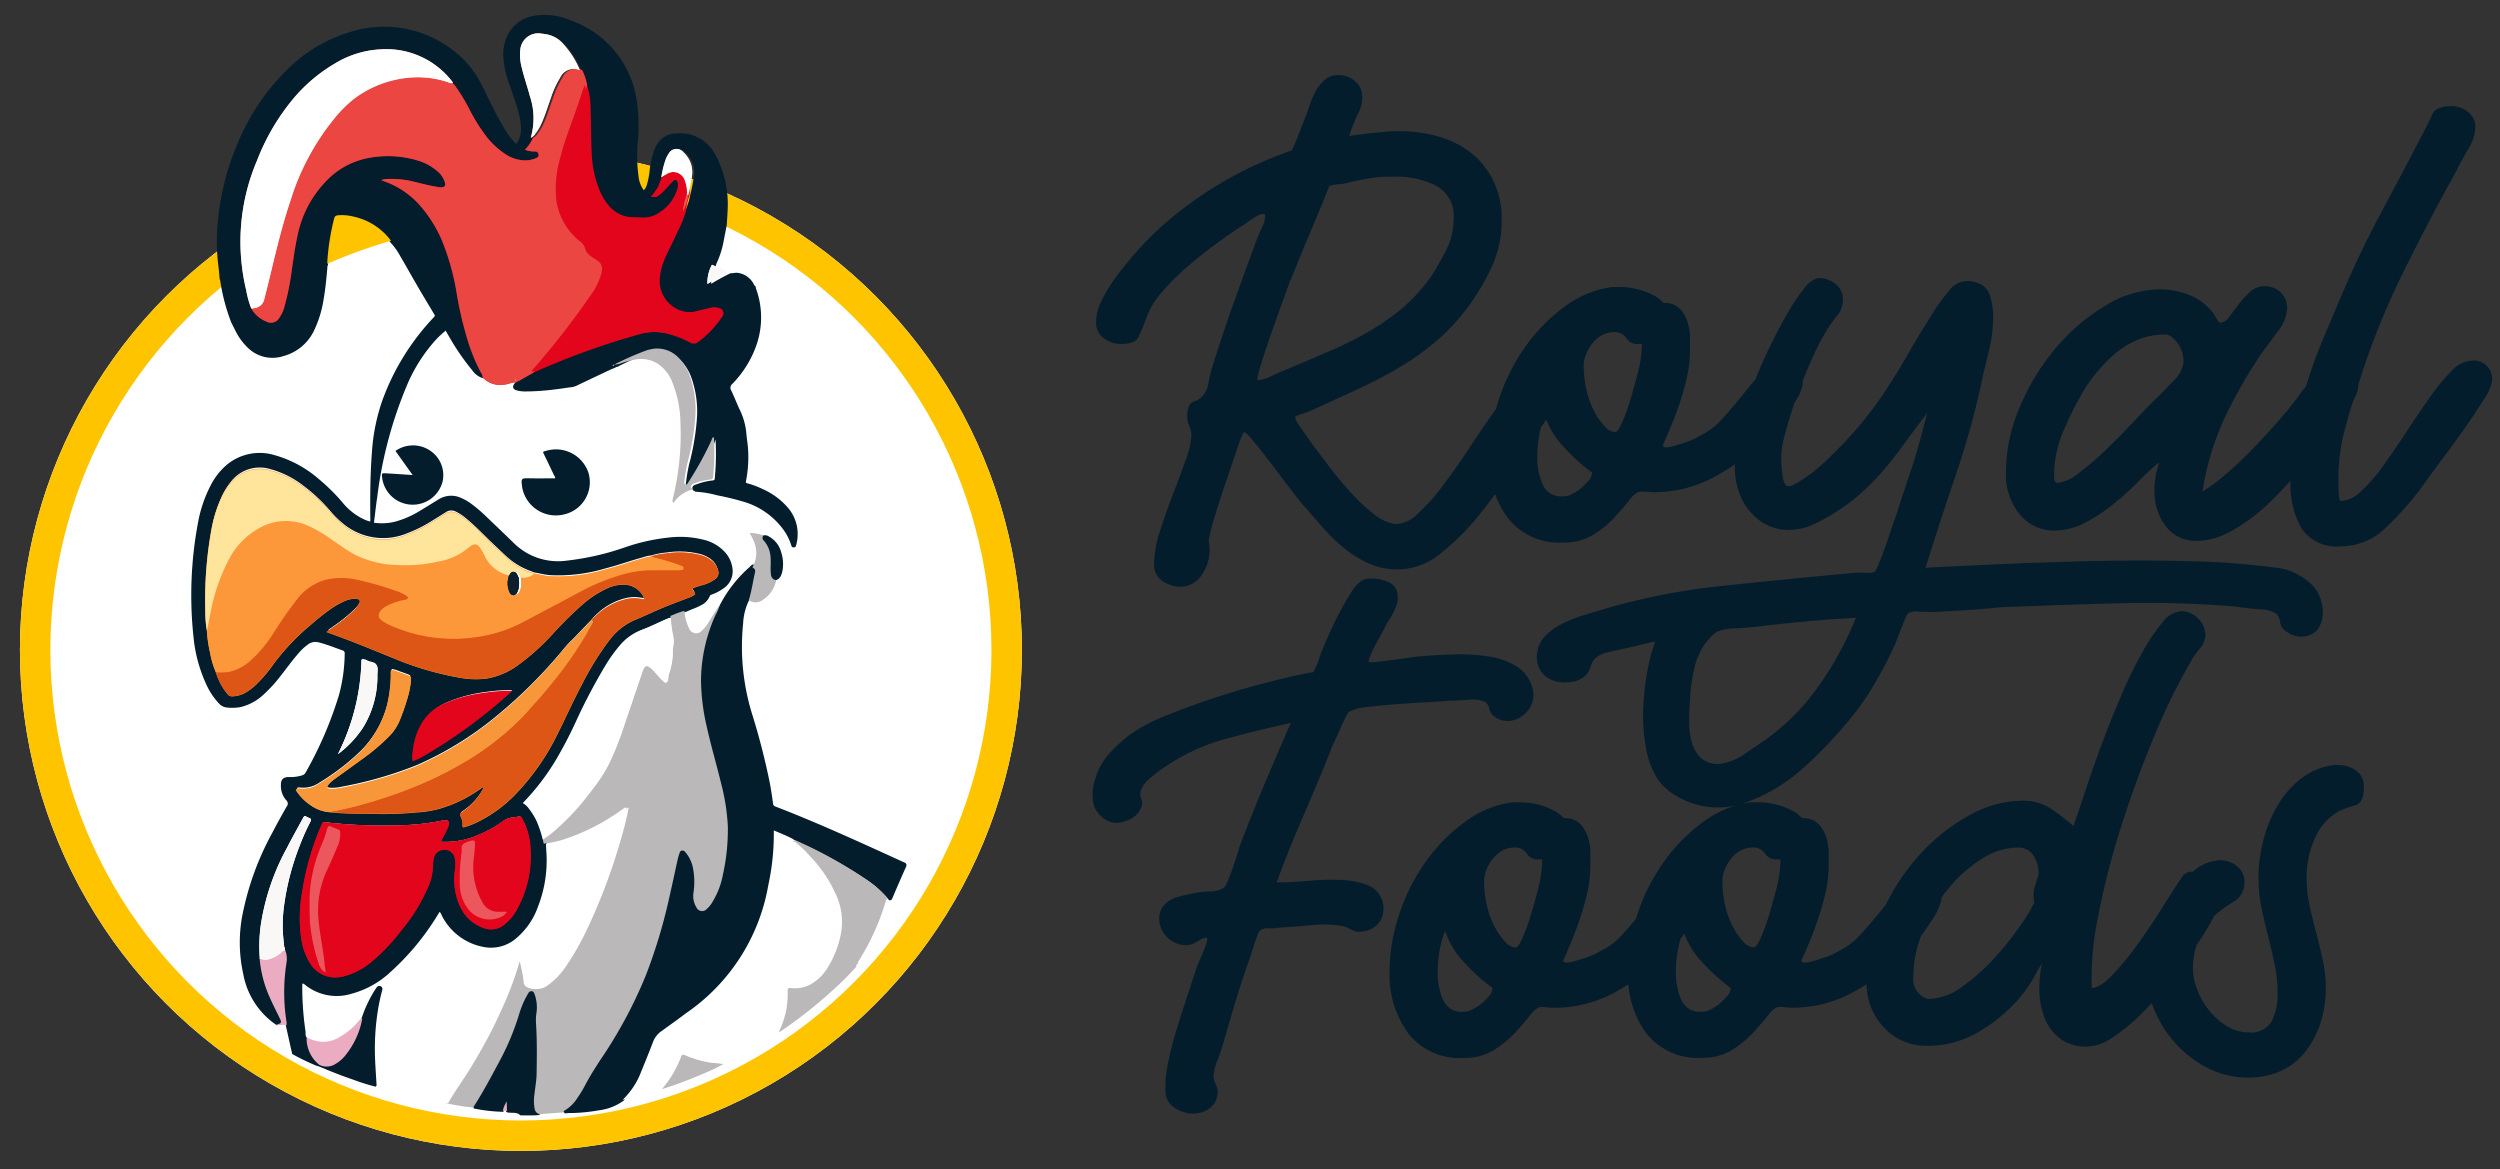 <svg xmlns="http://www.w3.org/2000/svg" width="156.084" height="73" viewBox="0 0 156.084 73">
  <rect x="0" y="0" width="156.084" height="73" fill="#333333" stroke="none"/>
  <g id="Group_1" data-name="Group 1" transform="translate(-270 -37.962)">
    <g id="Ellipse_1" data-name="Ellipse 1" transform="translate(271.244 47.262)" fill="#fff" stroke="#ffc400" stroke-width="1.9">
      <circle cx="31.278" cy="31.278" r="31.278" stroke="none"/>
      <circle cx="31.278" cy="31.278" r="30.328" fill="none"/>
    </g>
    <path id="Union_1" data-name="Union 1" d="M6.213,64.84a2.089,2.089,0,0,1-1.088-.372,1.213,1.213,0,0,1-.571-.94v-.792a11.876,11.876,0,0,1,.26-1.511q.207-.916.518-1.907t.622-1.932q.311-.939.518-1.584c.032-.1.094-.247.18-.446s.174-.4.26-.619.156-.4.208-.569.058-.263.025-.3q-.052-.1-.518.173a1.7,1.7,0,0,1-.621.272,1.591,1.591,0,0,1-.959-.2,1.709,1.709,0,0,1-.674-.668,1.633,1.633,0,0,1-.207-.891,1.286,1.286,0,0,1,.441-.868,1.625,1.625,0,0,1,.7-.371c.293-.081.613-.156.958-.223a4.806,4.806,0,0,1,1.011-.124,1.661,1.661,0,0,0,.907-.223q.1-.05.26-.421c.1-.248.206-.519.31-.818s.2-.585.285-.866.147-.471.181-.57q.727-1.93,1.555-3.887t1.607-3.739q-2.231.495-4.12,1.015a12.469,12.469,0,0,0-3.55,1.609,8.5,8.5,0,0,0-1.01.743,1.953,1.953,0,0,0-.7.891.818.818,0,0,0,.051.5.625.625,0,0,1,0,.5,1.463,1.463,0,0,1-.985.867,1.369,1.369,0,0,1-1.5-.273,1.532,1.532,0,0,1-.544-1.015A2.935,2.935,0,0,1,.15,44.014a4.022,4.022,0,0,1,.881-1.634,9.453,9.453,0,0,1,1.348-1.238,11.623,11.623,0,0,1,2.357-1.214q1.53-.617,3.238-1.164t3.292-.939q1.58-.4,2.513-.546a3.94,3.94,0,0,0,.388-.916q.337-.917.855-2.005a19.925,19.925,0,0,1,1.089-2.006q.569-.916,1.139-.916a2.609,2.609,0,0,1,1.3.247.97.97,0,0,1,.492.668,1.6,1.6,0,0,1-.13.917,4.948,4.948,0,0,1-.518.94l-.232.447c-.123.231-.26.487-.416.768a8.2,8.2,0,0,0-.387.792c-.1.247-.14.389-.1.42s.2.033.491,0,.631-.074,1.011-.124.733-.1,1.062-.148a5.756,5.756,0,0,1,.648-.075q1.09-.1,2.229-.124a10.94,10.94,0,0,1,2.124.149,4.589,4.589,0,0,1,1.685.618,2.27,2.27,0,0,1,.959,1.337,1.455,1.455,0,0,1-.053,1.015,1.718,1.718,0,0,1-.6.743,1.607,1.607,0,0,1-.855.3A1.43,1.43,0,0,1,25.024,40a.864.864,0,0,1-.261-.471.6.6,0,0,0-.31-.421,2.03,2.03,0,0,0-1.011-.1q-.75.05-1.166.05c-.381.033-.88.067-1.5.1s-1.252.075-1.891.124-1.227.108-1.763.175a2.9,2.9,0,0,0-1.114.3,1.916,1.916,0,0,0-.208.346c-.1.2-.216.438-.336.719s-.243.545-.363.792a3.148,3.148,0,0,0-.233.57q-.779,1.932-1.711,4.085T11.5,50.4q.934,0,2.021-.1a14.735,14.735,0,0,1,2.046-.05,5.134,5.134,0,0,1,1.685.348,1.574,1.574,0,0,1,.672,2.277,1.526,1.526,0,0,1-1.087.594.972.972,0,0,1-.647-.1,2.217,2.217,0,0,0-.6-.248,7.021,7.021,0,0,0-1.892-.049q-1.115.1-1.995.149a3.806,3.806,0,0,1-.675.049.844.844,0,0,0-.517.1c-.069.032-.139.141-.208.322s-.138.38-.207.594-.138.43-.207.644-.122.372-.156.47q-.416,1.141-.829,2.527t-.725,2.475c-.1.364-.233.743-.388,1.14a2.9,2.9,0,0,0-.233,1.039,2.026,2.026,0,0,0,.156.471,1.112,1.112,0,0,1,.1.47,1.244,1.244,0,0,1-.544,1.015,1.76,1.76,0,0,1-.981.3Zm63.339-2.885A6.991,6.991,0,0,1,67.5,60.32a7.377,7.377,0,0,1-1.326-2.265l-.042-.114q-.327.355-.661.684a11.389,11.389,0,0,1-1.786,1.461,3.033,3.033,0,0,1-1.607.569,2.732,2.732,0,0,1-1.582-.445,2.836,2.836,0,0,1-.984-1.189,4.665,4.665,0,0,1-.388-1.66,7.249,7.249,0,0,1,.156-1.906q-.106.149-.57.99A8.277,8.277,0,0,1,57.333,58.2a10.039,10.039,0,0,1-2.23,1.66,6.087,6.087,0,0,1-3.032.742,3.551,3.551,0,0,1-2.72-1.213,3.872,3.872,0,0,1-1.018-2.627q-.383.243-.794.472a7.955,7.955,0,0,1-3.758.99,4.3,4.3,0,0,1-.491-.025,3.762,3.762,0,0,0-.39-.025c-.206,0-.441.166-.7.5s-.571.693-.933,1.09a6.546,6.546,0,0,1-1.322,1.088,3.388,3.388,0,0,1-1.865.5,4.071,4.071,0,0,1-3.524-1.561,5.964,5.964,0,0,1-1.1-3.018q-.38.241-.788.468a7.95,7.95,0,0,1-3.755.99,4.333,4.333,0,0,1-.492-.025,3.725,3.725,0,0,0-.388-.025c-.208,0-.442.166-.7.5s-.57.693-.933,1.09a6.477,6.477,0,0,1-1.321,1.088,3.388,3.388,0,0,1-1.865.5,4.071,4.071,0,0,1-3.524-1.561A6.234,6.234,0,0,1,18.545,56a11.383,11.383,0,0,1,.6-3.591A12.116,12.116,0,0,1,20.8,49.116a10.9,10.9,0,0,1,2.461-2.5A6.356,6.356,0,0,1,26.216,45.4h.362a4.85,4.85,0,0,1,1.27.148,4.319,4.319,0,0,1,.906.346,2.1,2.1,0,0,1,.675.5,1.356,1.356,0,0,1,1.011.346,2.1,2.1,0,0,1,.491.841,3.221,3.221,0,0,1,.156.967v.768a7.807,7.807,0,0,1-.208,1.783,16.356,16.356,0,0,1-.491,1.708q-.285.819-.571,1.486c-.19.446-.336.785-.441,1.016a.308.308,0,0,0,.209.1,2.043,2.043,0,0,0,.543-.1q.337-.1.648-.2a4.492,4.492,0,0,0,.57-.223,1.587,1.587,0,0,0,.311-.174,4.368,4.368,0,0,0,1.452-1.09q.424-.47.818-.938.042-.137.087-.275a12.216,12.216,0,0,1,1.659-3.293,10.9,10.9,0,0,1,2.461-2.5,6.652,6.652,0,0,1,2.034-1.02,5.243,5.243,0,0,1-.819.117,4.9,4.9,0,0,1-1.552-.148,5.272,5.272,0,0,1-1.4-.595,3.827,3.827,0,0,1-1.061-.941,5.024,5.024,0,0,1-.751-1.882,10.591,10.591,0,0,1-.207-2.353,16.08,16.08,0,0,1,.233-2.4,11.794,11.794,0,0,1,.518-2.031c-.345.066-.674.14-.984.223s-.638.156-.984.224c-.275.065-.6.139-.959.222a1.713,1.713,0,0,0-.8.371,1.065,1.065,0,0,0-.284.471,1.364,1.364,0,0,1-.181.421,1.392,1.392,0,0,1-.906.569,2.423,2.423,0,0,1-1.139-.025,1.6,1.6,0,0,1-.879-.595A1.644,1.644,0,0,1,27.773,36a1.874,1.874,0,0,1,.518-1.015,3.751,3.751,0,0,1,1.011-.719,8.38,8.38,0,0,1,1.216-.5q.623-.2,1.141-.345a40.464,40.464,0,0,1,7.481-1.512q3.91-.419,8.209-.815a5.189,5.189,0,0,1,.906-.026q.49.025.6-.075a3.118,3.118,0,0,0,.257-.545q.208-.495.415-1.09t.387-1.139c.121-.363.2-.577.233-.644.209-.661.4-1.247.57-1.758s.337-1.007.494-1.486.3-.974.44-1.486.292-1.1.467-1.758q-.829,1.091-1.53,2.055a22.226,22.226,0,0,1-1.475,1.833,13.5,13.5,0,0,1-1.682,1.584,13.265,13.265,0,0,1-2.148,1.361,3.829,3.829,0,0,1-2.02.471,3.075,3.075,0,0,1-1.631-.594,3.649,3.649,0,0,1-1.114-1.386,4.583,4.583,0,0,1-.414-2.006q0-.051,0-.1-.572.39-1.212.747a7.954,7.954,0,0,1-3.754.99,4.612,4.612,0,0,1-.492-.025A3.748,3.748,0,0,0,34.247,26c-.206,0-.44.166-.7.5s-.571.693-.932,1.09a6.549,6.549,0,0,1-1.321,1.09,3.391,3.391,0,0,1-1.865.5,4.066,4.066,0,0,1-3.52-1.561,5.628,5.628,0,0,1-.767-1.458q-.454.617-.941,1.229a15.121,15.121,0,0,1-2.436,2.451,4.293,4.293,0,0,1-2.692,1.023,4.369,4.369,0,0,1-1.813-.372,6.815,6.815,0,0,1-1.528-.94,10.723,10.723,0,0,1-1.267-1.213q-.571-.643-1.036-1.189-.416-.446-1.036-1.263t-1.241-1.634q-.623-.815-1.114-1.412c-.329-.4-.527-.577-.6-.544a6.768,6.768,0,0,0-.414,1.064q-.311.917-.7,2.055t-.7,2.179a13.143,13.143,0,0,0-.363,1.387,1.992,1.992,0,0,0,.027.322,2.59,2.59,0,0,1,.026.371A2.745,2.745,0,0,1,6.827,31.2a1.6,1.6,0,0,1-1.424.743,2.076,2.076,0,0,1-.984-.322,1.217,1.217,0,0,1-.57-1.164,6.711,6.711,0,0,1,.362-1.981q.363-1.14.8-2.278t.8-2.153a5.085,5.085,0,0,0,.363-1.56,1.332,1.332,0,0,0-.13-.57,1.425,1.425,0,0,1-.13-.618c0-.528.139-.833.414-.917a1.2,1.2,0,0,0,.674-.519,1.439,1.439,0,0,0,.233-.619c.053-.281.113-.553.182-.818q.67-2.179,1.4-4.209t1.5-4.111c.068-.165.163-.379.285-.644a1.685,1.685,0,0,0,.18-.644c0-.1-.034-.148-.1-.148a1.217,1.217,0,0,0-.569.223,3.182,3.182,0,0,0-.466.322q-.934.593-1.917,1.312T5.869,12.01A14.785,14.785,0,0,0,4.316,13.57,4.945,4.945,0,0,0,3.383,15.1a13.4,13.4,0,0,1-.518,1.263c-.137.281-.5.422-1.087.422a1.814,1.814,0,0,1-1.062-.348A1.191,1.191,0,0,1,.225,15.4a2.894,2.894,0,0,1,.337-1.311,9.131,9.131,0,0,1,.647-1.115A20.517,20.517,0,0,1,5.973,8.1,23.889,23.889,0,0,1,12.446,4.7c.172-.362.319-.71.441-1.039s.249-.661.387-.99c.1-.264.207-.553.311-.868a4.482,4.482,0,0,1,.387-.866,2.458,2.458,0,0,1,.57-.668,1.237,1.237,0,0,1,.8-.273,1.522,1.522,0,0,1,1.062.4,1.253,1.253,0,0,1,.441.955,2.158,2.158,0,0,1-.234,1,6.744,6.744,0,0,0-.388.9,1.836,1.836,0,0,0-.1.251c-.034.1-.068.2-.1.3q1.293-.2,2.745-.3h.414a8.7,8.7,0,0,1,2.382.322,6.05,6.05,0,0,1,2.021.989A5.051,5.051,0,0,1,25,6.537a5.279,5.279,0,0,1,.544,2.477,6.768,6.768,0,0,1-.518,2.724,13.247,13.247,0,0,1-1.191,2.179,12.986,12.986,0,0,1-2.019,2.377,15.663,15.663,0,0,1-2.332,1.758,26.205,26.205,0,0,1-2.666,1.435q-1.425.67-3.081,1.413a6.125,6.125,0,0,1-.647.247c-.294.1-.441.165-.441.2a1.069,1.069,0,0,0,.181.4c.122.2.26.4.415.618s.3.421.44.619a3.2,3.2,0,0,0,.26.346q.467.645,1.087,1.436c.414.528.846,1.034,1.3,1.511a9.748,9.748,0,0,0,1.347,1.213,2.55,2.55,0,0,0,1.3.545,2.2,2.2,0,0,0,1.4-.719,13.266,13.266,0,0,0,1.606-1.832q.828-1.115,1.657-2.377.786-1.2,1.551-2.264.083-.3.183-.608a12.219,12.219,0,0,1,1.658-3.294,10.818,10.818,0,0,1,2.46-2.5,6.339,6.339,0,0,1,2.952-1.213H32.8a4.829,4.829,0,0,1,1.268.149,4.355,4.355,0,0,1,.907.346,2.048,2.048,0,0,1,.673.5,1.349,1.349,0,0,1,1.01.346,2.094,2.094,0,0,1,.493.841,3.206,3.206,0,0,1,.154.966v.768a7.954,7.954,0,0,1-.206,1.784,17,17,0,0,1-.492,1.708q-.285.817-.57,1.486t-.44,1.015a.3.3,0,0,0,.207.1,2.008,2.008,0,0,0,.544-.1c.223-.066.441-.131.647-.2a4.571,4.571,0,0,0,.571-.224,1.557,1.557,0,0,0,.31-.173,4.361,4.361,0,0,0,1.448-1.09q.673-.744,1.27-1.486.425-.53.8-.973.368-.938.807-1.85.594-1.237,1.164-2.228a11.357,11.357,0,0,1,1.062-1.585,1.657,1.657,0,0,1,.8-.644,1.576,1.576,0,0,1,1.217.4,1.2,1.2,0,0,1,.388,1.139,1.5,1.5,0,0,1-.337.793,8.249,8.249,0,0,0-.543.742,14.9,14.9,0,0,0-1.088,2.08q-.283.649-.535,1.291a1.035,1.035,0,0,1,.018.2,3.114,3.114,0,0,1-.5,1.091q-.359,1.036-.593,1.931A6.426,6.426,0,0,0,43,23.772a9.024,9.024,0,0,0,.077,1.189c.051.4.147.627.284.693a.618.618,0,0,0,.44-.1,7.2,7.2,0,0,0,.622-.372c.224-.148.431-.3.621-.446s.319-.255.388-.322a27.986,27.986,0,0,0,2.252-2.3,23.834,23.834,0,0,0,1.736-2.278q.776-1.165,1.527-2.477t1.735-2.848c.275-.4.579-.792.906-1.189a1.412,1.412,0,0,1,1.476-.4,1.2,1.2,0,0,1,.959.817,4.407,4.407,0,0,1,.206,1.56A9.186,9.186,0,0,1,56,17.086c-.14.594-.26,1.09-.364,1.485a52.682,52.682,0,0,1-1.709,6.315q-1.038,3.045-1.916,5.868,1.917-.1,4.168-.2t4.61-.173q2.354-.075,4.738-.075t4.609.1q1.81.1,3.546.322a3.824,3.824,0,0,1,2.563,1.213,2.218,2.218,0,0,1,.467.891,2.418,2.418,0,0,1,.077,1.041,1.6,1.6,0,0,1-.388.841,1.447,1.447,0,0,1-1.579.2,1.947,1.947,0,0,1-.44-.3.739.739,0,0,1-.234-.471.95.95,0,0,0-.232-.52,2.089,2.089,0,0,0-1.087-.272q-.883-.075-1.5-.174a67.184,67.184,0,0,0-7.3-.2q-3.679.1-7.353.246-.881.1-2.047.175t-2.2.123c-.276,0-.561-.009-.854-.023a1.086,1.086,0,0,0-.6.074.56.56,0,0,0-.207.3c-.069.164-.148.354-.233.569s-.166.412-.234.594-.121.322-.156.421a25.284,25.284,0,0,1-1.423,2.724,15.715,15.715,0,0,1-1.682,2.327,26.3,26.3,0,0,1-2.719,2.8,10.668,10.668,0,0,1-3.394,2.055q-.2.077-.4.137.279-.063.562-.1h.362a4.864,4.864,0,0,1,1.272.148,4.3,4.3,0,0,1,.906.346,2.1,2.1,0,0,1,.675.5,1.351,1.351,0,0,1,1.01.346,2.107,2.107,0,0,1,.493.841,3.222,3.222,0,0,1,.156.967v.768a7.867,7.867,0,0,1-.207,1.783,16.917,16.917,0,0,1-.494,1.708c-.189.546-.381,1.042-.569,1.486s-.338.785-.441,1.016a.3.3,0,0,0,.207.1,2.035,2.035,0,0,0,.544-.1c.224-.066.441-.131.649-.2a4.628,4.628,0,0,0,.57-.223,1.639,1.639,0,0,0,.31-.174,4.364,4.364,0,0,0,1.451-1.09q.673-.744,1.269-1.486l.288-.356A13.44,13.44,0,0,1,51.709,48.6a11.774,11.774,0,0,1,3.057-2.4A6.867,6.867,0,0,1,58.03,45.3a3.173,3.173,0,0,1,1.763.471,12.24,12.24,0,0,1,1.452,1.114q.361-1.041.828-2.452t1.036-2.922Q63.68,40,64.3,38.568a26.872,26.872,0,0,1,1.269-2.577,11.71,11.71,0,0,1,1.245-1.832,1.619,1.619,0,0,1,1.165-.693,1.457,1.457,0,0,1,1.036.446,1.5,1.5,0,0,1,.467,1.139,1.526,1.526,0,0,1-.312.719,4.617,4.617,0,0,0-.465.618,37.2,37.2,0,0,0-2.358,4.755q-1.165,2.774-2.1,5.7A48.73,48.73,0,0,0,62.8,52.459a19,19,0,0,0-.414,4.532q.517,0,1.321-.842a18.157,18.157,0,0,0,1.633-2.006q.765-1.075,1.444-2.152.168-.291.355-.567.552-.876.894-1.366a.68.68,0,0,1,.622-.322h.028l.127-.1a2.7,2.7,0,0,1,1.606-.619,1.619,1.619,0,0,1,1.035.372,1.174,1.174,0,0,1,.467.965,1.348,1.348,0,0,1-.647,1.239,9.014,9.014,0,0,0-1.062.743q-.09.079-.176.165l-.11.206q-.39.725-.986,1.606a4.707,4.707,0,0,0-.231,1.489,3.671,3.671,0,0,0,.235,1.214,4.688,4.688,0,0,0,.705,1.287,4.4,4.4,0,0,0,1.125,1.041,2.611,2.611,0,0,0,1.439.421,1.45,1.45,0,0,0,1.413-.7,3.694,3.694,0,0,0,.367-1.739,8.756,8.756,0,0,0-.19-1.838c-.125-.595-.262-1.175-.405-1.739s-.281-1.142-.406-1.737a9.342,9.342,0,0,1-.19-1.937,9.2,9.2,0,0,1,.312-2.336,8.228,8.228,0,0,1,.907-2.185,5.821,5.821,0,0,1,1.476-1.663,4.165,4.165,0,0,1,2.02-.821h.208a1.975,1.975,0,0,1,1.165.348,1.188,1.188,0,0,1,.492,1.039q0,.991-.562,1.139a5.859,5.859,0,0,0-1.073.4,3.607,3.607,0,0,0-1.429,1.659,5.933,5.933,0,0,0-.51,2.5,7.9,7.9,0,0,0,.181,1.684q.181.842.414,1.708c.156.578.292,1.147.414,1.709A8.15,8.15,0,0,1,77,56.99a7.03,7.03,0,0,1-.312,2.129,5.84,5.84,0,0,1-.91,1.783,4.143,4.143,0,0,1-1.51,1.239,4.756,4.756,0,0,1-2.109.446A5.5,5.5,0,0,1,69.552,61.954Zm-33-7.341A7.444,7.444,0,0,0,36.424,56a4.157,4.157,0,0,0,.336,1.733,1.224,1.224,0,0,0,1.218.743h.156a1.233,1.233,0,0,0,.467-.149,2.6,2.6,0,0,0,.57-.371,4.114,4.114,0,0,0,.467-.47.783.783,0,0,0,.207-.495,11.553,11.553,0,0,1-1.71-1.536,5.27,5.27,0,0,1-1.181-1.843q-.111.145-.231.291A7.031,7.031,0,0,0,36.553,54.614Zm-14.873,0A7.639,7.639,0,0,0,21.551,56a4.157,4.157,0,0,0,.338,1.733,1.221,1.221,0,0,0,1.218.743h.154a1.224,1.224,0,0,0,.466-.149,2.56,2.56,0,0,0,.571-.371,3.93,3.93,0,0,0,.466-.47.781.781,0,0,0,.209-.495,11.5,11.5,0,0,1-1.711-1.536,5.158,5.158,0,0,1-1.244-2.031A5.883,5.883,0,0,0,21.68,54.614Zm29.564,1.732a1.239,1.239,0,0,0,.388,1.015,1.157,1.157,0,0,0,.544.322,3.731,3.731,0,0,0,2.15-.792,12.347,12.347,0,0,0,2.046-1.832,19.693,19.693,0,0,0,1.607-2.031,8.854,8.854,0,0,0,.829-1.387,1.881,1.881,0,0,1,0-.891q.1-.346.26-.841a2.034,2.034,0,0,0-.339-1.214,1.106,1.106,0,0,0-.958-.47,4.274,4.274,0,0,0-2.306.743,8.652,8.652,0,0,0-2.1,1.906q-.191.239-.368.49a1.057,1.057,0,0,1,.008.13,4.122,4.122,0,0,1-.675,1.386,8.991,8.991,0,0,1-.59.838A7.352,7.352,0,0,0,51.244,56.346ZM40.361,48.472a2.235,2.235,0,0,0-.6.595,2.67,2.67,0,0,0-.336.668,1.8,1.8,0,0,0-.1.519,6.919,6.919,0,0,0,.181,1.61A5.317,5.317,0,0,0,40,53.2a4.182,4.182,0,0,0,.647.916.948.948,0,0,0,.648.346c.1,0,.242-.191.415-.569a12.407,12.407,0,0,0,.517-1.412q.259-.842.494-1.783a7.3,7.3,0,0,0,.234-1.733h-.209a.792.792,0,0,1-.724-.322.981.981,0,0,0-.623-.421h-.1A1.626,1.626,0,0,0,40.361,48.472Zm-14.871,0a2.187,2.187,0,0,0-.6.595,2.683,2.683,0,0,0-.338.668,1.786,1.786,0,0,0-.1.519,6.98,6.98,0,0,0,.181,1.61,5.317,5.317,0,0,0,.492,1.338,4.146,4.146,0,0,0,.648.916.946.946,0,0,0,.647.346c.1,0,.241-.191.414-.569a11.774,11.774,0,0,0,.518-1.412q.259-.842.494-1.783a7.235,7.235,0,0,0,.232-1.733h-.207a.8.8,0,0,1-.725-.322.973.973,0,0,0-.621-.421h-.1A1.62,1.62,0,0,0,25.49,48.472ZM44.4,34.122q-1.605.149-3.21.348c-.346.032-.717.057-1.113.074a3.482,3.482,0,0,0-1.011.174,1.888,1.888,0,0,0-.493.4,3.529,3.529,0,0,0-.439.545,4.394,4.394,0,0,0-.57,1.436,10.731,10.731,0,0,0-.26,1.882q-.052.694-.051,1.412a4.527,4.527,0,0,0,.18,1.312,2.1,2.1,0,0,0,.6.966,1.577,1.577,0,0,0,1.192.322,3.59,3.59,0,0,0,1.5-.619q.777-.52,1.347-.916a14.245,14.245,0,0,0,3.339-3.418,21.318,21.318,0,0,0,2.254-4.159Q46,33.972,44.4,34.122ZM27.9,22.435a7.554,7.554,0,0,0-.13,1.387,4.157,4.157,0,0,0,.337,1.733,1.221,1.221,0,0,0,1.217.742h.156a1.243,1.243,0,0,0,.466-.148,2.512,2.512,0,0,0,.569-.372,3.855,3.855,0,0,0,.467-.47.772.772,0,0,0,.207-.495,11.534,11.534,0,0,1-1.708-1.535,5.4,5.4,0,0,1-1.152-1.761l-.117.177q-.13.191-.218.306Q27.946,22.206,27.9,22.435Zm3.8-6.141a2.243,2.243,0,0,0-.594.594,2.741,2.741,0,0,0-.337.67,1.773,1.773,0,0,0-.1.519,6.925,6.925,0,0,0,.181,1.61,5.342,5.342,0,0,0,.493,1.336,4.074,4.074,0,0,0,.646.917.946.946,0,0,0,.647.348c.1,0,.243-.191.414-.57a11.85,11.85,0,0,0,.519-1.41c.171-.563.336-1.155.491-1.784A7.238,7.238,0,0,0,34.3,16.79h-.206a.8.8,0,0,1-.726-.321.969.969,0,0,0-.621-.421h-.1A1.625,1.625,0,0,0,31.709,16.294ZM17.469,6.414c-.346.049-.81.14-1.4.273a2.881,2.881,0,0,1-.673.124,2.171,2.171,0,0,0-.621.124c-.071.2-.216.569-.44,1.114s-.467,1.123-.725,1.732-.51,1.214-.751,1.809-.432,1.056-.57,1.386q-.208.595-.544,1.511T11.1,16.294q-.311.891-.544,1.658a10.041,10.041,0,0,0-.283,1.066.753.753,0,0,0,.44-.05,2.78,2.78,0,0,0,.594-.247c.068-.032.2-.09.388-.174s.37-.156.544-.223q1.4-.595,2.667-1.139a21.376,21.376,0,0,0,2.407-1.214,14.642,14.642,0,0,0,2.1-1.485A10.573,10.573,0,0,0,21.2,12.481q.413-.643.881-1.56a4.253,4.253,0,0,0,.466-1.957,2.114,2.114,0,0,0-1.088-2.055,5.524,5.524,0,0,0-2.589-.569A10.238,10.238,0,0,0,17.469,6.414Zm58,21.865a5.556,5.556,0,0,1-.674-2.872q0-.037,0-.074-.553.608-1.164,1.214a12.392,12.392,0,0,1-1.451,1.238,9.253,9.253,0,0,1-1.554.916,3.971,3.971,0,0,1-1.681.372A2.313,2.313,0,0,1,67,28.155a3.612,3.612,0,0,1-.7-2.253,5.25,5.25,0,0,1,.31-1.733,12.89,12.89,0,0,0-1.267,1.164,18.2,18.2,0,0,1-1.555,1.412A11.02,11.02,0,0,1,62,27.932a4.03,4.03,0,0,1-1.916.5,2.744,2.744,0,0,1-2.2-1.016,3.9,3.9,0,0,1-.854-2.6,10.409,10.409,0,0,1,.88-4.135,14.277,14.277,0,0,1,2.253-3.665,12.271,12.271,0,0,1,3.08-2.624,6.562,6.562,0,0,1,3.366-1.016,4.879,4.879,0,0,1,1.916.371,3.53,3.53,0,0,1,1.451,1.115c.035.066.1.182.206.346s.175.247.208.247a.723.723,0,0,0,.57-.348l.594-.792a5.571,5.571,0,0,1,.726-.792,1.319,1.319,0,0,1,.906-.346,1.42,1.42,0,0,1,.984.372,1.353,1.353,0,0,1,.415,1.064,2.556,2.556,0,0,1-.6,1.412q-.6.817-1.008,1.363a30.7,30.7,0,0,0-2.254,3.937A17.045,17.045,0,0,0,69.3,26a11.888,11.888,0,0,0,1.554-1.163q.829-.719,1.659-1.585t1.629-1.783a20.892,20.892,0,0,0,1.426-1.807q.1-.128.2-.252.045-.148.092-.294.458-1.435.993-2.7t.994-2.352q1.19-2.824,2.512-5.3t2.72-5.149c.241-.462.431-.85.567-1.164s.5-.487,1.089-.52h.154a1.673,1.673,0,0,1,.958.346,1.141,1.141,0,0,1,.491.99,2.838,2.838,0,0,1-.466,1.387q-.465.794-.725,1.337-1.812,3.269-3.444,6.587a47.646,47.646,0,0,0-2.667,6.733c0,.017,0,.034,0,.052a2.235,2.235,0,0,1-.327.973q-.319,1-.6,2.1A12.168,12.168,0,0,0,77.8,25.8q0,.792.156.792a2.007,2.007,0,0,0,1.275-.644,10.137,10.137,0,0,0,1.406-1.634q.705-.991,1.433-2.1T83.5,20.107a12.416,12.416,0,0,1,1.353-1.634,1.832,1.832,0,0,1,1.222-.644,1.145,1.145,0,0,1,1.3,1.288,2.94,2.94,0,0,1-.517,1.14q-.519.844-1.217,1.833t-1.425,1.956q-.725.966-1.137,1.56a18.957,18.957,0,0,1-2.333,2.649,3.982,3.982,0,0,1-2.8,1.164A2.638,2.638,0,0,1,75.467,28.278ZM65.283,16.515a5.359,5.359,0,0,0-1.39.838,9.026,9.026,0,0,0-1.131,1.133,9.945,9.945,0,0,0-.875,1.207,21.276,21.276,0,0,0-1.209,2.39,7.179,7.179,0,0,0-.644,2.93c0,.3.068.445.206.445a2.493,2.493,0,0,0,1.336-.616,18.336,18.336,0,0,0,1.7-1.453q.875-.839,1.7-1.725t1.389-1.428q.465-.445,1.106-1.134a1.921,1.921,0,0,0,.645-1.182,1.964,1.964,0,0,0-.386-1.207q-.388-.516-.745-.517h-.009A4.374,4.374,0,0,0,65.283,16.515Z" transform="translate(338.208 42.652)" fill="#041d2d" stroke="rgba(0,0,0,0)" stroke-miterlimit="10" stroke-width="1"/>
    <path id="Path_13" data-name="Path 13" d="M189.637,214.072h0v0Z" transform="translate(133.84 -115.792)" fill="#fff" fill-rule="evenodd"/>
    <path id="Path_14" data-name="Path 14" d="M189.637,214.072h0v0Z" transform="translate(133.84 -115.792)" fill="#041d2d" fill-rule="evenodd"/>
    <path id="Path_16" data-name="Path 16" d="M189.849,213.689h0l0-.006Z" transform="translate(133.688 -115.516)" fill="#041d2d" fill-rule="evenodd"/>
    <path id="Path_17" data-name="Path 17" d="M87.132,14.88h3.954l.043.034.053,0,.55.534v2.141Z" transform="translate(207.542 27.296)" fill="#fff" fill-rule="evenodd"/>
    <path id="Path_18" data-name="Path 18" d="M99.814,18.324h0Z" transform="translate(198.453 24.828)" fill="#041d2d" fill-rule="evenodd"/>
    <path id="Path_20" data-name="Path 20" d="M114.008,84.23h0l0,0Z" transform="translate(188.142 -22.513)" fill="#041d2d" fill-rule="evenodd"/>
    <path id="Path_22" data-name="Path 22" d="M79.718,16.546c-.073.376-.148.752-.219,1.128a5.977,5.977,0,0,1-.362,1.122.953.953,0,0,0-.1.283,2.289,2.289,0,0,0-.284,1.2,12.8,12.8,0,0,1,1.268-.7c.141.011.277-.042.42-.026a1.267,1.267,0,0,1,.9.556c.065.087.089.2.185.266l.018.106a5.213,5.213,0,0,1,.006,3.6,6.512,6.512,0,0,1-1.463,2.32.363.363,0,0,0-.076.477c.181.381.334.774.51,1.157a4.175,4.175,0,0,1,.42,1.44c.01.138.028.274.043.409a7.553,7.553,0,0,1-.061,2.616c-.026.118.014.166.125.194a5.163,5.163,0,0,1,.92.343A4.439,4.439,0,0,1,83.6,34.255a2.478,2.478,0,0,1,.474,2.175c-.017.071-.018.157-.114.167s-.106-.08-.128-.146a3.411,3.411,0,0,0-.473-.929,4.763,4.763,0,0,0-2.405-1.74,17.24,17.24,0,0,0-1.775-.439,6.382,6.382,0,0,0-1.332-.222c-.079-.044-.187-.064-.172-.188.013-.1.092-.131.173-.161.044-.016.089-.03.133-.046a3.973,3.973,0,0,1,.9-.208c.118-.01.186-.045.193-.179a16.22,16.22,0,0,0,.056-2.3c0-.057.028-.129-.052-.169-.072.053-.084.138-.115.211a21.1,21.1,0,0,1-1.423,2.582c-.045.073-.095.2-.2.161s-.067-.161-.057-.248a10.484,10.484,0,0,1,.188-1.106,15.059,15.059,0,0,0,.5-3.048,6.411,6.411,0,0,0-.362-2.4,3.037,3.037,0,0,0-.7-1.115,1.822,1.822,0,0,0-1.753-.517,1.475,1.475,0,0,0-.165.037,17.113,17.113,0,0,0-2.079.906l-.011,0a.1.1,0,0,0-.11.048c-.112.045-.227.088-.336.138q-1.014.478-2.028.961a1.1,1.1,0,0,1-.371.116c-.328.035-.652.1-.979.131a14.621,14.621,0,0,1-1.915.133,1.9,1.9,0,0,1-.5-.069c-.194-.057-.228-.172-.112-.331.037-.051.082-.1.124-.146l0,0,.071-.053.951-.54c.033-.011.074-.014.063-.065l.007.014a.639.639,0,0,0,.288-.1,46.647,46.647,0,0,1,6.311-2.25,3.645,3.645,0,0,1,1.981.019,6.135,6.135,0,0,1,1.277.515c.093.049.168.1.279.015A6.178,6.178,0,0,0,79.5,22.223a.325.325,0,0,0-.181-.506.635.635,0,0,0-.388-.038c-.3.073-.6.138-.9.219A1.994,1.994,0,0,1,77,21.9a1.964,1.964,0,0,1-1.4-2.153A4.316,4.316,0,0,1,76,18.41c.244-.514.5-1.024.737-1.542a7.506,7.506,0,0,0,.483-1.2,4.332,4.332,0,0,0,.323-1.023,10.622,10.622,0,0,0,.232-1.178A1.667,1.667,0,0,0,77.264,12a.553.553,0,0,0-.942.069,1.584,1.584,0,0,0-.186.366,5.757,5.757,0,0,0-.271,1.111c-.1.208-.152.43-.257.636a4.833,4.833,0,0,1-.426.571c.188.033.188.034.3-.04a3.114,3.114,0,0,0,.586-.551,4.615,4.615,0,0,1,.387-.4.241.241,0,0,1,.409.139.669.669,0,0,1-.014.3,2.541,2.541,0,0,1-1.074,1.5,1.835,1.835,0,0,1-1.16.368c-.2-.005-.395-.013-.593-.017A2.064,2.064,0,0,1,72.4,15.3a3.612,3.612,0,0,1-.51-.819,6.812,6.812,0,0,1-.549-2.533c-.046-.912-.037-1.827-.068-2.741a4.683,4.683,0,0,0-.222-1.427,3.57,3.57,0,0,0-.312-.935A5.586,5.586,0,0,0,69.686,5.2a1.8,1.8,0,0,0-1.052-.588c-.092-.018-.187-.028-.28-.039A1.128,1.128,0,0,0,67.019,5.6a3.016,3.016,0,0,0,.093,1.086c.142.6.35,1.193.511,1.793a4.349,4.349,0,0,1,.053,2.591,2.352,2.352,0,0,1-.51.754,1.573,1.573,0,0,0,.618.109.214.214,0,0,1,.238.186c.022.116-.05.187-.156.23a1.78,1.78,0,0,1-.628.143,2.309,2.309,0,0,1-1.367-.444,5.011,5.011,0,0,1-1.075-1,11.568,11.568,0,0,1-1.111-1.774,11.156,11.156,0,0,0-.954-1.544c-.01-.035-.024-.066-.068-.066l0,0-.022-.076a5.178,5.178,0,0,0-4.413-2.035,6.063,6.063,0,0,0-2.934.894,9.955,9.955,0,0,0-2.569,2.17,13.782,13.782,0,0,0-2.285,3.89,12.927,12.927,0,0,0-.67,8.094,5.881,5.881,0,0,0,.313,1.134,1.872,1.872,0,0,0,.923.809.6.6,0,0,0,.816-.21,2.232,2.232,0,0,0,.339-.75,15.9,15.9,0,0,0,.42-2.041c.116-.8.215-1.593.391-2.379a6.8,6.8,0,0,1,1.7-3.293,4.9,4.9,0,0,1,2.577-1.5A6.455,6.455,0,0,1,60.5,12.5a3.278,3.278,0,0,1,1.2.657,1.426,1.426,0,0,1,.483.726c.046.183-.026.278-.221.29a.873.873,0,0,1-.168-.016c-.578-.084-1.14-.244-1.708-.375a5.789,5.789,0,0,0-1.572-.129.827.827,0,0,0-.306.071l.251.093A5.344,5.344,0,0,1,60.532,15.2a8.139,8.139,0,0,1,1.456,2.274,15.214,15.214,0,0,1,.9,3.163,22.486,22.486,0,0,0,.624,2.782,11.266,11.266,0,0,0,.921,2.322.536.536,0,0,1,.1.282,1.191,1.191,0,0,1-.61-.464A15.081,15.081,0,0,1,62.445,23.4c-.069-.116-.134-.234-.206-.359a5.459,5.459,0,0,0-.687.633,10.065,10.065,0,0,0-1.782,2.809,26.3,26.3,0,0,0-1.867,7c-.09.614-.157,1.231-.234,1.846h-.083a.278.278,0,0,1,0-.168l.014-.016-.017-.034c0-.072-.013-.145-.013-.218-.015-1.4-.008-2.8.1-4.19a12.112,12.112,0,0,1,.656-3.24,14.917,14.917,0,0,1,3.157-5.112c.149-.159.146-.157.039-.337-.321-.537-.645-1.072-.96-1.612-.38-.652-.746-1.31-1.128-1.961a4.219,4.219,0,0,0-.626-.874,3.937,3.937,0,0,0-2.311-1.5,2.982,2.982,0,0,0-.978-.089c-.136.013-.217.048-.254.194a14.4,14.4,0,0,0-.436,2.829.3.3,0,0,0-.042.183c-.057.655-.119,1.309-.231,1.957a6.943,6.943,0,0,1-.566,1.883,2.917,2.917,0,0,1-1.905,1.628A2.147,2.147,0,0,1,49.86,24.1a3.6,3.6,0,0,1-.616-.814c-.129-.232-.243-.473-.364-.71a12.254,12.254,0,0,1-.68-2.569,1.2,1.2,0,0,0-.044-.158c-.021-.438-.093-.871-.129-1.308a13.055,13.055,0,0,1,.035-2.383,16.148,16.148,0,0,1,1.227-4.737,13.77,13.77,0,0,1,2.992-4.483,9.28,9.28,0,0,1,4.01-2.427,6.97,6.97,0,0,1,6.445,1.2,6.134,6.134,0,0,1,1.737,2.171c.405.813.789,1.636,1.248,2.425a5.5,5.5,0,0,0,.687,1,.754.754,0,0,0,.249.21,1.733,1.733,0,0,0,.32-.9,3.769,3.769,0,0,0-.15-1.11c-.153-.6-.372-1.187-.574-1.775a5.8,5.8,0,0,1-.383-1.763,2.757,2.757,0,0,1,.153-1.025,2.184,2.184,0,0,1,1.823-1.453,4.009,4.009,0,0,1,2.206.315,6.2,6.2,0,0,1,4.063,5.036,10.327,10.327,0,0,1,.071,2.324,9.585,9.585,0,0,0,.034,2.352,1.756,1.756,0,0,0,.365.9.72.72,0,0,0,.25-.408,4.718,4.718,0,0,0,.175-.914,6.134,6.134,0,0,1,.226-1.071,3.416,3.416,0,0,1,.142-.357,1.378,1.378,0,0,1,1.3-.818,2.4,2.4,0,0,1,2.347,1.327,6.4,6.4,0,0,1,.755,3.361c-.012.338-.039.675-.059,1.012" transform="translate(235.601 35.492)" fill="#041d2d" stroke="#041d2d" stroke-width="0.1" fill-rule="evenodd"/>
    <path id="Path_25" data-name="Path 25" d="M47.59,136.743a4.845,4.845,0,0,1-2.036-3.143,9.006,9.006,0,0,1-.028-3.783,17.8,17.8,0,0,1,1.829-4.986q.434-.831.9-1.644a.327.327,0,0,0-.022-.452,1.287,1.287,0,0,1-.328-.885c0-.3.053-.493.478-.486a2.448,2.448,0,0,0,.808-.107.411.411,0,0,0,.251-.2,23.907,23.907,0,0,0,2.085-4.841,10.211,10.211,0,0,0,.361-2.6.23.23,0,0,0-.18-.26c-.494-.176-.979-.373-1.49-.5a.805.805,0,0,0-.692.134,3.211,3.211,0,0,0-.611.567c-.4.453-.746.943-1.119,1.414a8.748,8.748,0,0,1-1.048,1.149,3.136,3.136,0,0,1-1.41.774,2.877,2.877,0,0,1-.9.023.7.7,0,0,1-.427-.248,4.211,4.211,0,0,1-.728-1.073,9.168,9.168,0,0,1-.79-2.647,24.482,24.482,0,0,1,.282-7.743,8.206,8.206,0,0,1,.746-2.09,4.113,4.113,0,0,1,.988-1.258,3.159,3.159,0,0,1,2.945-.592,7.113,7.113,0,0,1,2.74,1.484,12.008,12.008,0,0,1,1.464,1.447,3.847,3.847,0,0,0,1.45,1.112c.095.039.193.069.29.1.059.02.085-.016.105-.061h.083c.007.164.148.148.248.157a3.38,3.38,0,0,0,1.122-.077,5.745,5.745,0,0,0,1.544-.657c.418-.247.827-.506,1.242-.759a1.425,1.425,0,0,1,1.351-.076,3.153,3.153,0,0,1,.675.4,9.2,9.2,0,0,1,.908.784c.583.56,1.169,1.116,1.747,1.681a3.974,3.974,0,0,0,3.291,1.05,16.694,16.694,0,0,0,3.725-.861,12.2,12.2,0,0,1,2.58-.573,5.971,5.971,0,0,1,2.271.143,2.552,2.552,0,0,1,1.311.814,1.832,1.832,0,0,1,.408,1.005,1.232,1.232,0,0,1-.571,1.129,2.82,2.82,0,0,1-.667.353c-.074.029-.154.046-.187.144a1.057,1.057,0,0,1-.557.557c-.27.149-.569.236-.846.371a6.742,6.742,0,0,0-.9.339c-.088.031-.176.061-.262.1-.505.22-1,.473-1.515.664a3.268,3.268,0,0,0-1.332.941,9.3,9.3,0,0,0-.906,1.256,35.688,35.688,0,0,0-1.813,3.431,26.944,26.944,0,0,1-1.252,2.421,14.738,14.738,0,0,1-2.108,2.759,1.224,1.224,0,0,1,.392.362,4.18,4.18,0,0,1,.475.774,6.951,6.951,0,0,1,.379,1.142.947.947,0,0,0,.068.368c.006.146.008.292.019.437a7.927,7.927,0,0,1-.522,3.5,4.54,4.54,0,0,1-1.35,1.96,2.4,2.4,0,0,1-2.077.541,3.663,3.663,0,0,1-2.568-1.929c-.045-.085-.06-.189-.158-.251-.05.082-.1.16-.144.239a15.925,15.925,0,0,1-2.916,3.511,5.735,5.735,0,0,1-2.424,1.354,3.133,3.133,0,0,1-2.962-.6l-.094-.043-.027.069a18.9,18.9,0,0,0,.2,2.9c.02.132-.031.278.073.4a2.121,2.121,0,0,0,.794,1.722v.024l-.108-.013a14.2,14.2,0,0,1-1.538-.739q-.2-.881-.393-1.761a1.468,1.468,0,0,0-.008-.191,11.855,11.855,0,0,1,.007-3.737,1.441,1.441,0,0,0-.112-.793.381.381,0,0,0-.033-.222l.009-.023-.026-.041c0-.073,0-.146-.014-.219a8.926,8.926,0,0,1,.023-2.323,16,16,0,0,1,.97-3.706,14.006,14.006,0,0,1,.672-1.507c.063-.12.052-.181-.078-.224-.045-.016-.085-.041-.126-.061-.174-.083-.178-.085-.269.083-.334.613-.675,1.224-.994,1.844a14.518,14.518,0,0,0-1.636,4.84,9.688,9.688,0,0,0-.056,2.1l-.01.081a7.393,7.393,0,0,0,.517,2.116c.228.549.5,1.079.76,1.613.108.221.048.3-.219.317m-4.356-24.7a7.723,7.723,0,0,0,.2,1.371,5.048,5.048,0,0,0,.354,1.2,4.033,4.033,0,0,0,.743,1.4.357.357,0,0,0,.323.132,1.781,1.781,0,0,0,.73-.194,3.3,3.3,0,0,0,.817-.628,8.135,8.135,0,0,0,.95-1.123,14.127,14.127,0,0,1,2.378-2.524,14.5,14.5,0,0,1,1.177-.943,5.069,5.069,0,0,1,.95-.541,1.466,1.466,0,0,1,.715-.131c.2.02.262.118.177.3a1.523,1.523,0,0,1-.322.414,9.622,9.622,0,0,1-1.232,1.006l-.481.34c.046.024.069.04.1.05,1.358.472,2.682,1.023,4.011,1.564A19.482,19.482,0,0,0,59,114.98a5.415,5.415,0,0,0,1.746.049,4.7,4.7,0,0,0,1.965-.864,14.558,14.558,0,0,0,2.091-1.883,23.367,23.367,0,0,1,1.922-1.9,6.488,6.488,0,0,1,1.524-.986,2.343,2.343,0,0,1,1.153-.215,1.359,1.359,0,0,1,1.159.912c-.2-.024-.391-.061-.586-.067a2.455,2.455,0,0,0-.615.07,4.049,4.049,0,0,0-2.123,1.331q-.5.523-1,1.045c-.225.234-.467.454-.673.7a30.515,30.515,0,0,1-4.3,4.309,20.914,20.914,0,0,1-4.927,3.033,24.347,24.347,0,0,1-4.648,1.343,2.583,2.583,0,0,1-.756.074c-.19-.016-.229-.107-.116-.253a2.049,2.049,0,0,1,.433-.391c.521-.38,1.045-.752,1.565-1.133a13,13,0,0,0,1.757-1.464,3.086,3.086,0,0,0,.678-.97,13.828,13.828,0,0,0,.534-1.529,5.276,5.276,0,0,0,.194-1.021c.018-.248.013-.249-.218-.336-.158-.059-.317-.116-.477-.17a2.073,2.073,0,0,0-.53-.154.369.369,0,0,0-.031.223,8.505,8.505,0,0,1-.092,1.229,6.415,6.415,0,0,1-1.813,3.668,14.385,14.385,0,0,1-2.563,1.976,1.744,1.744,0,0,1-1.139.317c-.105-.01-.227-.04-.323.074a3.144,3.144,0,0,0,.852.9,2.393,2.393,0,0,0,1.352.495c.892.108,1.79.07,2.685.1a21.835,21.835,0,0,0,2.656-.09,6.484,6.484,0,0,0,1.448-.232,8.449,8.449,0,0,0,2.629-1.3c.027-.022.051-.056.1-.038l-.014.1a4.023,4.023,0,0,1-1.283,1.437c-.2.132-.2.133-.106.332a1.014,1.014,0,0,1,.1.424c0,.069-.035.146.047.22a4.969,4.969,0,0,0,.829-.31,8.387,8.387,0,0,0,2.451-1.786,14.679,14.679,0,0,0,2.613-3.758c.523-1.043,1-2.11,1.548-3.14a17.9,17.9,0,0,1,1.648-2.65,3.953,3.953,0,0,1,1.611-1.3c.61-.245,1.2-.534,1.8-.786.511-.213,1.032-.4,1.547-.6a1.277,1.277,0,0,0,.434-.231c-.044-.132-.157-.218-.185-.358a6.874,6.874,0,0,1,.694-.221,2.328,2.328,0,0,0,.7-.339.48.48,0,0,0,.191-.629,1.115,1.115,0,0,0-.372-.538,1.94,1.94,0,0,0-.752-.366,5.34,5.34,0,0,0-2.076-.089,4.455,4.455,0,0,0-.965.185,1.9,1.9,0,0,0-.467.1c-.807.216-1.591.505-2.4.71a10.244,10.244,0,0,1-3.483.418c-.33-.031-.645-.121-.969-.171l-.1-.052a4.334,4.334,0,0,1-1.581-.934c-.308-.282-.611-.57-.913-.859-.53-.509-1.033-1.042-1.6-1.508a3.134,3.134,0,0,0-.651-.432.652.652,0,0,0-.67.027c-.283.181-.57.357-.856.533a8.494,8.494,0,0,1-1.551.783,3.859,3.859,0,0,1-4.038-.658,5.646,5.646,0,0,1-.69-.687,10.28,10.28,0,0,0-1.677-1.587,5.932,5.932,0,0,0-2.114-1.07,2.323,2.323,0,0,0-2.538.827,4.125,4.125,0,0,0-.536.867,8.175,8.175,0,0,0-.626,2.013,24.515,24.515,0,0,0-.377,5.02,7.129,7.129,0,0,0,.1,1.284M57.843,125.3c.052-.106.085-.179.123-.251a5.165,5.165,0,0,0,.361-.743c.088-.271-.007-.362-.308-.345l-.109.026a14.767,14.767,0,0,1-2.354.281,31.743,31.743,0,0,1-4.916-.179c-.131-.016-.2.012-.233.126-.014.043-.035.084-.054.126a16.874,16.874,0,0,0-1.161,4.054,9.3,9.3,0,0,0-.071,2.893,4.025,4.025,0,0,0,.517,1.527,1.857,1.857,0,0,0,2.2.87,4.4,4.4,0,0,0,1.632-.849,12.163,12.163,0,0,0,1.917-2.01,11.064,11.064,0,0,0,1.629-2.623,3.357,3.357,0,0,0,.335-1.4,2.249,2.249,0,0,1,.055-.462.646.646,0,0,1,.626-.536.637.637,0,0,1,.682.5,2.041,2.041,0,0,1,.01.79,4,4,0,0,0,.316,2.225,2.468,2.468,0,0,0,1.418,1.342,1.313,1.313,0,0,0,1.376-.206,3.068,3.068,0,0,0,.771-.939,6.854,6.854,0,0,0,.838-3.809,4.174,4.174,0,0,0-.443-1.716c-.153-.291-.152-.291-.475-.229-.092.017-.186.029-.28.04a1.11,1.11,0,0,0-.535.221,7.552,7.552,0,0,1-1.593.881,5.034,5.034,0,0,1-2.268.4m-1.652-5.072a4.1,4.1,0,0,0,.688-.323,32.157,32.157,0,0,0,5.432-3.977c.026-.023.057-.048.021-.1h-.214a10.834,10.834,0,0,0-1.465.116,9.007,9.007,0,0,0-2.443.652,3.075,3.075,0,0,0-1.458,1.251,4.127,4.127,0,0,0-.549,1.714,1.61,1.61,0,0,0-.013.672m-4.774-.462a6.5,6.5,0,0,0,1.561-1.65,6.092,6.092,0,0,0,.9-3.291c0-.2.064-.431-.043-.591s-.344-.165-.525-.236a1,1,0,0,0-.425-.131,13.767,13.767,0,0,1-1.47,5.9" transform="translate(239.682 -34.838)" fill="#041d2d" stroke="#041d2d" stroke-width="0.1" fill-rule="evenodd"/>
    <path id="Path_26" data-name="Path 26" d="M104.9,149.475a.94.94,0,0,1-.067-.368,5.748,5.748,0,0,0,.947-.729,14.915,14.915,0,0,0,2.084-2.3,9.875,9.875,0,0,0,1.106-1.683,18.1,18.1,0,0,0,.749-1.8c.441-1.29.874-2.581,1.312-3.872a1.964,1.964,0,0,1,.11-.281c.092-.173.2-.2.366-.085a1.385,1.385,0,0,1,.188.165c.229.217.4.48.648.686.062.051.116.14.213.1a.208.208,0,0,0,.105-.21,1.468,1.468,0,0,1,.082-.4,3.864,3.864,0,0,0,.2-1.372.364.364,0,0,1,.013-.135,1.779,1.779,0,0,0,.009-.758,5.159,5.159,0,0,1-.134-1.027.141.141,0,0,0-.062-.143,6.726,6.726,0,0,1,.9-.339,2.928,2.928,0,0,0,.293,1.1.471.471,0,0,0,.781.162,2.531,2.531,0,0,0,.487-.628c.163-.256.321-.511.483-.766.053-.085.1-.179.225-.183a2.754,2.754,0,0,1-.249.577,9.995,9.995,0,0,0-.912,4.068,13.086,13.086,0,0,0,.349,2.853c.264,1.2.617,2.372.9,3.563a13.274,13.274,0,0,1,.426,2.7,12.935,12.935,0,0,1-.3,2.995,5.069,5.069,0,0,1-.654,1.74,1.764,1.764,0,0,1-.378.474.44.44,0,0,1-.73-.127,1.38,1.38,0,0,1-.187-.9,4.55,4.55,0,0,0-.022-1.529,2.079,2.079,0,0,0-.426-.944c-.052-.062-.1-.148-.2-.137s-.115.11-.141.185a2.9,2.9,0,0,0-.092.315c-.184.839-.363,1.68-.554,2.516a33.332,33.332,0,0,1-1.452,4.777,28.437,28.437,0,0,1-2.79,5.193c-.345.525-.681,1.052-.973,1.607a7.315,7.315,0,0,1-.5.827,2.334,2.334,0,0,1-.83.808l-.036.069-1.7.121a.463.463,0,0,1-.241-.349,2.779,2.779,0,0,1-.013-.9c.045-.426.129-.852.137-1.28.016-1.04.031-2.081-.036-3.121a3.008,3.008,0,0,1,.018-.627,2.389,2.389,0,0,0-.1-1.189c-.028-.074-.047-.168-.156-.171-.086,0-.133.061-.169.127-.075.136-.155.272-.222.412a6,6,0,0,0-.349.924,15.855,15.855,0,0,1-1.238,2.932c-.505.959-1.018,1.913-1.609,2.826a14.173,14.173,0,0,1-1.746-.285c.282-.506.611-.983.931-1.465.572-.861,1.085-1.753,1.573-2.659.309-.575.586-1.165.855-1.759a21.416,21.416,0,0,0,1.029-2.691.9.9,0,0,1,.181-.411c.033.1.061.176.083.254a7.891,7.891,0,0,1,.221,1.207.321.321,0,0,0,.169.261.936.936,0,0,0,.423.135,1.155,1.155,0,0,0,.742-.221,4.614,4.614,0,0,0,1.181-1.24,16.7,16.7,0,0,0,1.244-2.176,35.042,35.042,0,0,0,1.377-3.3c.345-.945.644-1.906.912-2.873.138-.5.26-1,.354-1.527-.046.019-.074.026-.1.039l-.119.074a13.329,13.329,0,0,1-3.409,1.8,6.478,6.478,0,0,1-1.531.357" transform="translate(199.06 -58.83)" fill="#bab8b8" fill-rule="evenodd"/>
    <path id="Path_27" data-name="Path 27" d="M125.005,159.838l.036-.069a2.328,2.328,0,0,0,.829-.808,7.248,7.248,0,0,0,.5-.827c.292-.554.628-1.082.973-1.607a28.446,28.446,0,0,0,2.79-5.193,33.323,33.323,0,0,0,1.452-4.777c.191-.837.37-1.677.554-2.516a2.838,2.838,0,0,1,.092-.315c.026-.076.034-.174.141-.185s.144.075.2.137a2.081,2.081,0,0,1,.426.944,4.548,4.548,0,0,1,.022,1.529,1.38,1.38,0,0,0,.187.9.44.44,0,0,0,.73.127,1.771,1.771,0,0,0,.378-.474,5.078,5.078,0,0,0,.654-1.74,12.949,12.949,0,0,0,.3-2.995,13.272,13.272,0,0,0-.426-2.7c-.287-1.191-.64-2.366-.9-3.563a13.082,13.082,0,0,1-.349-2.853,9.99,9.99,0,0,1,.912-4.068,2.757,2.757,0,0,0,.249-.577,8.063,8.063,0,0,1,1.852-2.378c.061-.056.107-.128.193-.152.155.067.185.17.147.332-.132.566-.206,1.143-.381,1.7a3.708,3.708,0,0,0-.443,1.6,14.313,14.313,0,0,0,.6,5.792,42.763,42.763,0,0,1,1.075,4.221c.075.405.137.811.19,1.218a.267.267,0,0,0,.2.255c2.7,1.04,5.326,2.254,7.957,3.451l.05.024c.118.039.158.093.1.224q-.439.979-.856,1.966c-.058.136-.11.08-.177.021a6.345,6.345,0,0,0-1.373-1.207,28.649,28.649,0,0,0-4.332-2.393l-.082-.012-.006,0a.092.092,0,0,0-.107-.055c-.39-.218-.807-.377-1.244-.567a14.931,14.931,0,0,1-.342,3.413,12.2,12.2,0,0,1-5.147,8.007c-.5.384-1.023.75-1.537,1.122a1.429,1.429,0,0,0-.515.669q-.355.924-.735,1.838a4.7,4.7,0,0,1-1.158,1.767,3.27,3.27,0,0,1-1.553.6,10.77,10.77,0,0,1-1.655.164,2.215,2.215,0,0,0-.449.03" transform="translate(180.223 -52.426)" fill="#041d2d" stroke="#041d2d" stroke-width="0.1" fill-rule="evenodd"/>
    <path id="Path_28" data-name="Path 28" d="M81.857,181.368a6.487,6.487,0,0,0,1.531-.357,13.3,13.3,0,0,0,3.409-1.8l.119-.074c.023-.013.05-.02.1-.039-.094.525-.216,1.028-.354,1.527-.268.968-.567,1.928-.912,2.873a35.028,35.028,0,0,1-1.377,3.3,16.707,16.707,0,0,1-1.244,2.176,4.613,4.613,0,0,1-1.181,1.24,1.155,1.155,0,0,1-.742.221.931.931,0,0,1-.423-.135.322.322,0,0,1-.169-.261,7.888,7.888,0,0,0-.221-1.207c-.023-.078-.051-.154-.083-.254a.9.9,0,0,0-.181.411,21.425,21.425,0,0,1-1.029,2.691c-.269.593-.546,1.183-.855,1.758-.487.907-1,1.8-1.573,2.659-.321.482-.65.96-.931,1.465a9.241,9.241,0,0,1-1.189-.217c-1.12-.236-2.23-.513-3.321-.856-.031-.537-.068-1.074-.093-1.611a15.375,15.375,0,0,1,.174-3.108,12.235,12.235,0,0,1,.269-1.257c.022-.078.03-.145-.05-.19a.152.152,0,0,0-.216.061c-.055.075-.1.153-.154.231a8.1,8.1,0,0,0-.777,1.691.17.17,0,0,0-.169.073,4.315,4.315,0,0,1-1.189,1.024,2,2,0,0,1-1.135.333,2.293,2.293,0,0,1-.981-.284c-.1-.118-.053-.264-.073-.4a18.935,18.935,0,0,1-.2-2.9l.027-.069.093.043a3.136,3.136,0,0,0,2.963.6,5.736,5.736,0,0,0,2.424-1.354,15.925,15.925,0,0,0,2.916-3.511c.048-.078.094-.157.144-.239.1.061.113.166.158.251a3.663,3.663,0,0,0,2.567,1.929A2.4,2.4,0,0,0,80,187.26a4.539,4.539,0,0,0,1.35-1.96,7.924,7.924,0,0,0,.522-3.5c-.011-.146-.013-.291-.019-.437" transform="translate(222.235 -90.723)" fill="#fff" fill-rule="evenodd"/>
    <path id="Path_29" data-name="Path 29" d="M137.918,200.976a4.7,4.7,0,0,0,1.158-1.767q.381-.914.735-1.838a1.432,1.432,0,0,1,.515-.669c.514-.372,1.033-.738,1.537-1.122a12.2,12.2,0,0,0,5.147-8.007,14.942,14.942,0,0,0,.342-3.413c.437.191.855.349,1.244.567a.089.089,0,0,0,.107.055l.006,0a.188.188,0,0,0,.093.161,6.464,6.464,0,0,1,.8.769,8.283,8.283,0,0,1,1.624,2.354,4.024,4.024,0,0,1,.357,2.529,6.189,6.189,0,0,1-.832,2.137,2.937,2.937,0,0,1-.966.978,1.993,1.993,0,0,1-1.284.294c-.212-.027-.247,0-.243.216a6.2,6.2,0,0,1-.089,1.168,5.872,5.872,0,0,1-.484,1.393,18.124,18.124,0,0,1-1.7,1.071c-.364.208-.736.4-1.1.607a5.744,5.744,0,0,1-.678.316,5.515,5.515,0,0,0-.727-.079,6.66,6.66,0,0,1-1.671-.477c-.12-.051-.183-.047-.233.086a6.768,6.768,0,0,1-1.184,2.007,15.908,15.908,0,0,1-1.86.545,1.786,1.786,0,0,1-.6.114" transform="translate(170.959 -94.354)" fill="#fff" fill-rule="evenodd"/>
    <path id="Path_30" data-name="Path 30" d="M172.4,198.369a5.865,5.865,0,0,0,.484-1.393,6.218,6.218,0,0,0,.089-1.168c0-.216.031-.244.243-.216a1.991,1.991,0,0,0,1.284-.294,2.935,2.935,0,0,0,.966-.978,6.2,6.2,0,0,0,.832-2.137,4.026,4.026,0,0,0-.357-2.529,8.278,8.278,0,0,0-1.624-2.354,6.436,6.436,0,0,0-.8-.769.188.188,0,0,1-.093-.161l.082.011a28.713,28.713,0,0,1,4.332,2.393,6.34,6.34,0,0,1,1.373,1.207.25.25,0,0,0-.115.181,14.6,14.6,0,0,1-1.144,2.788c-.151.292-.331.573-.492.862a.534.534,0,0,0-.122.3V194.1c-.056.019-.063.064-.06.113l0,0-.06.083a17.259,17.259,0,0,1-1.479,1.468,27.889,27.889,0,0,1-3.2,2.52c-.045.031-.1.056-.144.084" transform="translate(146.205 -95.937)" fill="#bab8b8" fill-rule="evenodd"/>
    <path id="Path_31" data-name="Path 31" d="M104.948,227.013c.59-.913,1.1-1.867,1.609-2.826a15.887,15.887,0,0,0,1.238-2.932,6.093,6.093,0,0,1,.349-.924c.067-.14.147-.276.222-.412.037-.066.083-.129.169-.127.109,0,.128.1.156.171a2.394,2.394,0,0,1,.1,1.188,3.029,3.029,0,0,0-.019.627c.068,1.04.052,2.081.036,3.122-.007.427-.091.854-.136,1.28a2.772,2.772,0,0,0,.013.9.463.463,0,0,0,.241.349c-.329.03-.658.014-.988.016l-.082-.006c-.228-.226-.531-.123-.8-.176l-.051-.024c0-.2-.008-.4-.012-.6a1.939,1.939,0,0,0-.247.583,10.481,10.481,0,0,1-1.8-.207" transform="translate(194.644 -119.895)" fill="#041d2d" stroke="#041d2d" stroke-width="0.1" fill-rule="evenodd"/>
    <path id="Path_32" data-name="Path 32" d="M73.079,220.641a8.1,8.1,0,0,1,.777-1.691c.051-.078.1-.155.153-.231a.152.152,0,0,1,.216-.061c.08.045.072.112.05.19a12.226,12.226,0,0,0-.269,1.257,15.377,15.377,0,0,0-.173,3.108c.025.537.062,1.074.093,1.611a11.942,11.942,0,0,1-1.333-.415c-.671-.229-1.333-.479-1.982-.76-.073-.033-.167-.037-.213-.118v-.025a1.011,1.011,0,0,0,1.02-.061,2.061,2.061,0,0,0,.572-.486,5.1,5.1,0,0,0,1.088-2.319" transform="translate(219.537 -119.066)" fill="#041d2d" stroke="#041d2d" stroke-width="0.1" fill-rule="evenodd"/>
    <path id="Path_33" data-name="Path 33" d="M146.622,235.744a6.808,6.808,0,0,0,1.184-2.014c.05-.134.113-.138.233-.087a6.66,6.66,0,0,0,1.671.479,5.488,5.488,0,0,1,.727.079,10.651,10.651,0,0,1-1.288.612c-.765.333-1.544.627-2.336.887a.526.526,0,0,1-.191.044" transform="translate(164.721 -129.802)" fill="#bab8b8" fill-rule="evenodd"/>
    <path id="Path_34" data-name="Path 34" d="M157.885,59.141a13.01,13.01,0,0,0-1.268.7,2.287,2.287,0,0,1,.284-1.2,9.144,9.144,0,0,1,.984.493" transform="translate(157.551 -4.149)" fill="#f9f8f7" fill-rule="evenodd"/>
    <path id="Path_35" data-name="Path 35" d="M111.318,244.486a1.948,1.948,0,0,1,.248-.585c0,.2.008.4.012.6l-.26-.018" transform="translate(190.073 -137.177)" fill="#ebabc1" fill-rule="evenodd"/>
    <path id="Path_36" data-name="Path 36" d="M189.635,213.8c0-.05,0-.094.06-.113.046.071-.014.088-.06.113" transform="translate(133.842 -115.517)" fill="#fff" fill-rule="evenodd"/>
    <path id="Path_37" data-name="Path 37" d="M189.431,214.151l.06-.083Z" transform="translate(133.988 -115.792)" fill="#fff" fill-rule="evenodd"/>
    <path id="Union_4" data-name="Union 4" d="M14.447,19.248a.541.541,0,0,0-.1-.282,11.267,11.267,0,0,1-.92-2.323,22.332,22.332,0,0,1-.623-2.781,15.26,15.26,0,0,0-.9-3.163,8.161,8.161,0,0,0-1.456-2.273A5.339,5.339,0,0,0,8.369,7.037c-.069-.027-.14-.051-.251-.093a.82.82,0,0,1,.307-.072A5.8,5.8,0,0,1,10,7c.569.13,1.131.291,1.708.374a.961.961,0,0,0,.169.017c.195-.012.268-.105.222-.29a1.429,1.429,0,0,0-.484-.726,3.288,3.288,0,0,0-1.2-.657A6.46,6.46,0,0,0,7.17,5.586a4.893,4.893,0,0,0-2.578,1.5,6.806,6.806,0,0,0-1.7,3.293c-.176.787-.275,1.584-.391,2.38a15.823,15.823,0,0,1-.421,2.04,2.215,2.215,0,0,1-.339.75.6.6,0,0,1-.816.209A1.87,1.87,0,0,1,0,14.953a1.344,1.344,0,0,0,.224-.026.712.712,0,0,0,.569-.479c.157-.6.3-1.2.449-1.807.366-1.529.741-3.053,1.248-4.546A15.176,15.176,0,0,1,5.164,3.121,7.9,7.9,0,0,1,6.4,1.878,6.7,6.7,0,0,1,9.867.544a5.787,5.787,0,0,1,2.442.29.449.449,0,0,0,.269.049c0,.042.035.052.068.064A11.062,11.062,0,0,1,13.6,2.491a11.489,11.489,0,0,0,1.111,1.774,5.006,5.006,0,0,0,1.075,1,2.31,2.31,0,0,0,1.367.443,1.772,1.772,0,0,0,.627-.143c.106-.044.178-.114.156-.231a.214.214,0,0,0-.237-.186,1.544,1.544,0,0,1-.618-.11,2.342,2.342,0,0,0,.509-.753.528.528,0,0,0,.272-.229,3.285,3.285,0,0,0,.385-.636c.241-.536.407-1.1.608-1.649A5.681,5.681,0,0,1,19.417.552a.936.936,0,0,1,1.207-.49h.028A3.625,3.625,0,0,1,20.964,1a4.7,4.7,0,0,1,.221,1.427c.032.914.022,1.829.068,2.741A6.819,6.819,0,0,0,21.8,7.7a3.645,3.645,0,0,0,.51.818,2.063,2.063,0,0,0,1.627.75c.2,0,.4.012.594.017a1.834,1.834,0,0,0,1.16-.367,2.541,2.541,0,0,0,1.073-1.5.666.666,0,0,0,.015-.3.241.241,0,0,0-.409-.139,4.683,4.683,0,0,0-.387.4,3.085,3.085,0,0,1-.587.552c-.114.074-.114.073-.3.04a5.043,5.043,0,0,0,.426-.571c.105-.206.162-.428.256-.636a2.907,2.907,0,0,1,.281-.18.764.764,0,0,1,1.2.407,1.882,1.882,0,0,1,.114.856,4.753,4.753,0,0,0-.235,1.041,7.47,7.47,0,0,1-.482,1.2c-.24.517-.494,1.028-.738,1.541a4.329,4.329,0,0,0-.4,1.336,1.963,1.963,0,0,0,1.4,2.152,1.992,1.992,0,0,0,1.032,0c.3-.081.6-.147.9-.219a.635.635,0,0,1,.387.038.324.324,0,0,1,.181.506A6.2,6.2,0,0,1,27.826,17.1c-.112.082-.187.035-.28-.015a6.092,6.092,0,0,0-1.277-.516,3.65,3.65,0,0,0-1.98-.019,46.478,46.478,0,0,0-6.311,2.25.653.653,0,0,1-.288.1l-.008-.013-.063.065-.95.54c-.03.007-.072,0-.072.049a4.268,4.268,0,0,0-.673.144,2.622,2.622,0,0,1-.378.029A1.388,1.388,0,0,1,14.447,19.248ZM22,12.81a4.45,4.45,0,0,1-.707,1.39,50.083,50.083,0,0,1-3.5,4.493l-.005.006.005-.006a49.768,49.768,0,0,0,3.5-4.493A4.438,4.438,0,0,0,22,12.81a1.523,1.523,0,0,0,.049-.353A1.523,1.523,0,0,1,22,12.81ZM20.479,2.426c-.349,1.021-.761,2.021-1.022,3.069a8.354,8.354,0,0,0-.3,2.035,8.363,8.363,0,0,1,.3-2.035c.261-1.047.673-2.048,1.022-3.068l.122-.36ZM16.6,19.543h0l0,0S16.6,19.545,16.6,19.543ZM12.578.881h0Z" transform="translate(285.686 42.269)" fill="#e2051b" stroke="rgba(0,0,0,0)" stroke-miterlimit="10" stroke-width="1"/>
    <path id="Path_38" data-name="Path 38" d="M72,34.755a4.1,4.1,0,0,0-.677.144,1.53,1.53,0,0,1-1.479-.44.537.537,0,0,0-.1-.282,11.26,11.26,0,0,1-.921-2.322,22.419,22.419,0,0,1-.624-2.782,15.22,15.22,0,0,0-.9-3.163,8.139,8.139,0,0,0-1.456-2.274,5.347,5.347,0,0,0-2.077-1.388l-.251-.093a.827.827,0,0,1,.306-.071,5.811,5.811,0,0,1,1.572.129c.568.131,1.13.291,1.708.375a.9.9,0,0,0,.168.016c.2-.012.268-.106.221-.289a1.425,1.425,0,0,0-.483-.726,3.278,3.278,0,0,0-1.2-.657,6.449,6.449,0,0,0-3.243-.135,4.892,4.892,0,0,0-2.577,1.5,6.8,6.8,0,0,0-1.7,3.293c-.176.786-.276,1.584-.391,2.38a15.9,15.9,0,0,1-.42,2.041,2.239,2.239,0,0,1-.339.75.6.6,0,0,1-.816.21,1.869,1.869,0,0,1-.923-.809,1.332,1.332,0,0,0,.224-.025.713.713,0,0,0,.568-.479c.157-.6.3-1.2.449-1.807.367-1.529.742-3.054,1.249-4.545a15.136,15.136,0,0,1,2.675-4.975,7.831,7.831,0,0,1,1.233-1.242,6.7,6.7,0,0,1,3.469-1.335,5.788,5.788,0,0,1,2.442.29.448.448,0,0,0,.272.048l0,0c0,.044.035.054.068.066a11.142,11.142,0,0,1,.954,1.544,11.563,11.563,0,0,0,1.111,1.774,5.027,5.027,0,0,0,1.075,1,2.311,2.311,0,0,0,1.367.444,1.774,1.774,0,0,0,.628-.143c.106-.043.177-.114.156-.23a.214.214,0,0,0-.238-.186,1.568,1.568,0,0,1-.618-.109,2.352,2.352,0,0,0,.51-.753.53.53,0,0,0,.272-.23,3.287,3.287,0,0,0,.385-.636c.241-.536.407-1.1.607-1.649a5.756,5.756,0,0,1,.562-1.222.936.936,0,0,1,1.206-.49h.028a3.588,3.588,0,0,1,.312.936q-.242.714-.484,1.427c-.349,1.02-.761,2.021-1.022,3.069a6.964,6.964,0,0,0-.26,2.673,3.988,3.988,0,0,0,1.435,2.559.914.914,0,0,1,.37.486c.079.328.367.494.636.665.375.236.487.4.363.932a4.436,4.436,0,0,1-.708,1.39,49.982,49.982,0,0,1-3.5,4.493c-.052.061-.133.11-.1.21l-.007-.014-.063.065-.95.54c-.032.007-.075,0-.072.053Z" transform="translate(230.292 27.058)" fill="#eb4642" fill-rule="evenodd"/>
    <path id="Path_39" data-name="Path 39" d="M117.846,36.643c-.033-.1.049-.149.1-.21a49.918,49.918,0,0,0,3.5-4.493,4.436,4.436,0,0,0,.708-1.39c.124-.53.012-.7-.363-.932-.269-.17-.557-.336-.636-.665a.917.917,0,0,0-.37-.486,3.987,3.987,0,0,1-1.435-2.559,6.964,6.964,0,0,1,.26-2.673c.261-1.047.673-2.048,1.022-3.069.163-.475.323-.952.484-1.427a4.68,4.68,0,0,1,.221,1.427c.031.914.022,1.829.068,2.741a6.823,6.823,0,0,0,.549,2.533,3.617,3.617,0,0,0,.51.819,2.063,2.063,0,0,0,1.628.75c.2,0,.4.012.594.017a1.834,1.834,0,0,0,1.16-.368,2.539,2.539,0,0,0,1.074-1.5.674.674,0,0,0,.014-.3.241.241,0,0,0-.409-.139,4.7,4.7,0,0,0-.387.4,3.116,3.116,0,0,1-.586.552c-.115.074-.115.074-.3.04a4.922,4.922,0,0,0,.427-.571c.105-.206.162-.427.257-.636a2.916,2.916,0,0,1,.281-.18.764.764,0,0,1,1.2.408,1.89,1.89,0,0,1,.113.856,4.823,4.823,0,0,0-.235,1.041,7.5,7.5,0,0,1-.483,1.2c-.239.517-.493,1.027-.737,1.541a4.317,4.317,0,0,0-.4,1.336,1.964,1.964,0,0,0,1.4,2.153,1.993,1.993,0,0,0,1.033,0c.3-.08.6-.146.9-.219a.641.641,0,0,1,.388.038.325.325,0,0,1,.181.506,6.185,6.185,0,0,1-1.592,1.656c-.111.082-.186.035-.279-.015a6.1,6.1,0,0,0-1.277-.516,3.646,3.646,0,0,0-1.981-.019,46.655,46.655,0,0,0-6.31,2.249.64.64,0,0,1-.288.1" transform="translate(185.381 24.529)" fill="#e2051b" fill-rule="evenodd"/>
    <path id="Path_40" data-name="Path 40" d="M66.27,12.98A.449.449,0,0,1,66,12.932a5.8,5.8,0,0,0-2.442-.29,6.694,6.694,0,0,0-3.469,1.335,7.82,7.82,0,0,0-1.233,1.242,15.131,15.131,0,0,0-2.675,4.975c-.507,1.491-.882,3.016-1.249,4.545-.144.6-.292,1.206-.449,1.807a.713.713,0,0,1-.568.479,1.369,1.369,0,0,1-.225.025,5.887,5.887,0,0,1-.313-1.134,12.927,12.927,0,0,1,.67-8.094,13.779,13.779,0,0,1,2.285-3.89,9.976,9.976,0,0,1,2.569-2.17,6.064,6.064,0,0,1,2.934-.894A5.177,5.177,0,0,1,66.248,12.9Z" transform="translate(231.997 30.172)" fill="#f59c95" fill-rule="evenodd"/>
    <path id="Path_41" data-name="Path 41" d="M140.977,86.02a2.172,2.172,0,0,0-.972.53,2.367,2.367,0,0,0-.266.326.234.234,0,0,1-.045-.239,16.835,16.835,0,0,0,.383-2.12,15.872,15.872,0,0,0,.1-2.6,7.064,7.064,0,0,0-.512-2.586,2.439,2.439,0,0,0-.918-1.154,1.934,1.934,0,0,0-1.38-.257,6.094,6.094,0,0,0-.9.234.938.938,0,0,1-.412.076,17.2,17.2,0,0,1,2.079-.906,1.392,1.392,0,0,1,.165-.037,1.821,1.821,0,0,1,1.753.517,3.037,3.037,0,0,1,.7,1.116,6.412,6.412,0,0,1,.362,2.4,15.055,15.055,0,0,1-.5,3.048,10.5,10.5,0,0,0-.188,1.106c-.009.087-.046.213.057.248s.154-.088.2-.161a21.017,21.017,0,0,0,1.423-2.581c.031-.073.043-.158.115-.212.08.04.047.113.052.169a16.234,16.234,0,0,1-.056,2.3c-.008.135-.075.169-.193.179a3.973,3.973,0,0,0-.9.208c-.044.016-.089.029-.133.046-.08.03-.16.064-.173.161-.015.124.092.144.172.187" transform="translate(172.307 -17.513)" fill="#bab8b8" fill-rule="evenodd"/>
    <path id="Path_42" data-name="Path 42" d="M118.864,9.659h-.028a.936.936,0,0,0-1.206.49,5.737,5.737,0,0,0-.562,1.223c-.2.55-.366,1.113-.607,1.649a3.293,3.293,0,0,1-.385.636.529.529,0,0,1-.272.23,4.349,4.349,0,0,0-.053-2.591c-.161-.6-.368-1.188-.511-1.793a3.007,3.007,0,0,1-.093-1.086,1.128,1.128,0,0,1,1.335-1.028c.094.01.188.021.28.039a1.8,1.8,0,0,1,1.052.588,5.588,5.588,0,0,1,1.051,1.645" transform="translate(187.334 32.673)" fill="#f59c95" fill-rule="evenodd"/>
    <path id="Path_43" data-name="Path 43" d="M76.14,49.236a32.184,32.184,0,0,0-3.385,1.188c-.2.083-.4.164-.6.245a14.393,14.393,0,0,1,.436-2.83c.038-.146.119-.181.254-.194a2.99,2.99,0,0,1,.978.089,3.937,3.937,0,0,1,2.311,1.5" transform="translate(218.274 3.757)" fill="#ffc400" fill-rule="evenodd"/>
    <path id="Path_44" data-name="Path 44" d="M148.021,35.7a1.887,1.887,0,0,0-.114-.856.764.764,0,0,0-1.2-.408,3.122,3.122,0,0,0-.281.18,5.774,5.774,0,0,1,.271-1.111,1.592,1.592,0,0,1,.186-.366.554.554,0,0,1,.942-.069,1.666,1.666,0,0,1,.513,1.471,10.657,10.657,0,0,1-.231,1.177Z" transform="translate(164.862 14.421)" fill="#f59c95" fill-rule="evenodd"/>
    <path id="Path_45" data-name="Path 45" d="M151.457,42.944l.088.017a4.348,4.348,0,0,1-.323,1.024,4.8,4.8,0,0,1,.235-1.041" transform="translate(161.422 7.179)" fill="#ec565d" fill-rule="evenodd"/>
    <path id="Path_46" data-name="Path 46" d="M135.735,80.756a.089.089,0,0,1-.111.048.1.1,0,0,1,.111-.048" transform="translate(172.622 -20.019)" fill="#bab8b8" fill-rule="evenodd"/>
    <path id="Path_47" data-name="Path 47" d="M117.616,81.982l.063-.065c.01.051-.031.054-.063.065" transform="translate(185.552 -20.855)" fill="#e2051b" fill-rule="evenodd"/>
    <path id="Path_48" data-name="Path 48" d="M114.008,84.106c0-.052.04-.046.072-.053Z" transform="translate(188.143 -22.388)" fill="#fff" fill-rule="evenodd"/>
    <path id="Path_49" data-name="Path 49" d="M81.874,115.291l0-.049.017.034Z" transform="translate(211.313 -44.782)" fill="#0c1f2d" fill-rule="evenodd"/>
    <path id="Path_50" data-name="Path 50" d="M117.6,101.324c.008-.08-.056-.153-.094-.233q-.28-.6-.57-1.19c-.13-.265-.13-.232.133-.305a2.143,2.143,0,0,1,2.595,1.342,2.06,2.06,0,0,1-1.492,2.634,2.136,2.136,0,0,1-2.625-1.637l-.008-.055c-.079-.568-.07-.57.509-.557.516.011,1.032,0,1.552,0" transform="translate(187.063 -33.498)" fill="#041d2d" fill-rule="evenodd"/>
    <path id="Path_51" data-name="Path 51" d="M86.125,100.484l-1.076-1.508a1.913,1.913,0,0,1,2.177-.011,1.839,1.839,0,0,1,.765,1.929,1.925,1.925,0,0,1-3.775-.266c-.027-.26-.023-.268.242-.254.433.023.866.055,1.3.083l.369.027" transform="translate(209.64 -32.861)" fill="#041d2d" fill-rule="evenodd"/>
    <path id="Path_52" data-name="Path 52" d="M165.787,122.215c.175-.557.25-1.134.381-1.7.038-.162.008-.265-.147-.332a.91.91,0,0,1,.046-.128,1.786,1.786,0,0,0-.01-1.611c-.056-.134-.129-.261-.213-.428a3.283,3.283,0,0,1,.869.152.223.223,0,0,0,.016.338,1.674,1.674,0,0,1,.41.965,5.338,5.338,0,0,1,.01.6,2.83,2.83,0,0,0,.026.57.353.353,0,0,0,.322.325,1.9,1.9,0,0,1-.94,1.294.726.726,0,0,1-.771-.042" transform="translate(150.963 -46.782)" fill="#bab8b8" fill-rule="evenodd"/>
    <path id="Path_53" data-name="Path 53" d="M169.667,121.324a.353.353,0,0,1-.322-.325,2.82,2.82,0,0,1-.026-.57,5.328,5.328,0,0,0-.011-.6,1.672,1.672,0,0,0-.41-.965.223.223,0,0,1-.016-.338.457.457,0,0,1,.346.08,1.57,1.57,0,0,1,.756.986,2.359,2.359,0,0,1,.074,1.167c-.056.231-.122.466-.391.562" transform="translate(148.791 -47.141)" fill="#041d2d" fill-rule="evenodd"/>
    <path id="Path_54" data-name="Path 54" d="M58.315,215.057c.267-.016.327-.1.219-.317-.26-.534-.533-1.064-.761-1.613a7.389,7.389,0,0,1-.516-2.116l.01-.081c.133-.022.248.072.386.047a1.842,1.842,0,0,0,.963-.469c.059-.057.113-.125.209-.123a1.436,1.436,0,0,1,.112.793,11.854,11.854,0,0,0-.006,3.736,1.514,1.514,0,0,1,.008.191c-.149,0-.3,0-.447,0-.065,0-.131.009-.178-.051" transform="translate(228.957 -113.152)" fill="#ebabc1" fill-rule="evenodd"/>
    <path id="Union_2" data-name="Union 2" d="M16.07,22.179a1.013,1.013,0,0,0-.1-.424c-.091-.2-.091-.2.106-.332a4.012,4.012,0,0,0,1.283-1.437l.013-.1c-.045-.017-.069.017-.1.039a8.435,8.435,0,0,1-2.629,1.3,6.477,6.477,0,0,1-1.448.233,21.687,21.687,0,0,1-2.656.09c-.894-.026-1.793.013-2.685-.1l.073-.041A23.674,23.674,0,0,0,10.74,20.7a23.855,23.855,0,0,1-2.807.711l-.072.04A2.386,2.386,0,0,1,6.51,20.96a3.151,3.151,0,0,1-.853-.9c.1-.114.218-.084.323-.074a1.736,1.736,0,0,0,1.138-.317A14.358,14.358,0,0,0,9.682,17.7,6.426,6.426,0,0,0,11.5,14.027a8.7,8.7,0,0,0,.092-1.229.367.367,0,0,1,.031-.223,2.049,2.049,0,0,1,.529.153c.16.054.32.112.478.17.231.087.235.087.218.336a5.4,5.4,0,0,1-.194,1.022,13.821,13.821,0,0,1-.535,1.529,3.073,3.073,0,0,1-.677.97A13.04,13.04,0,0,1,9.681,18.22c-.519.381-1.044.754-1.565,1.133a2.062,2.062,0,0,0-.433.392c-.113.146-.074.236.116.252a2.529,2.529,0,0,0,.756-.074A24.355,24.355,0,0,0,13.2,18.58a20.932,20.932,0,0,0,4.927-3.032,30.519,30.519,0,0,0,4.3-4.309c.206-.248.449-.469.674-.7q.5-.522,1-1.045A4.049,4.049,0,0,1,26.228,8.16a2.431,2.431,0,0,1,.615-.069c.2,0,.391.043.587.066a1.36,1.36,0,0,0-1.158-.912,2.362,2.362,0,0,0-1.154.215,6.5,6.5,0,0,0-1.523.986,23.308,23.308,0,0,0-1.923,1.9,14.471,14.471,0,0,1-2.091,1.883,4.7,4.7,0,0,1-1.964.864,5.442,5.442,0,0,1-1.746-.049,19.466,19.466,0,0,1-4.181-1.24c-1.329-.541-2.653-1.092-4.01-1.565a.892.892,0,0,1-.1-.049l.481-.34A9.693,9.693,0,0,0,9.3,8.839a1.515,1.515,0,0,0,.322-.414c.085-.181.026-.28-.177-.3a1.467,1.467,0,0,0-.715.131,5.032,5.032,0,0,0-.949.541A14.278,14.278,0,0,0,6.6,9.739,14.146,14.146,0,0,0,4.22,12.263a8.159,8.159,0,0,1-.95,1.124,3.31,3.31,0,0,1-.816.627,1.753,1.753,0,0,1-.73.194.355.355,0,0,1-.323-.132,4.021,4.021,0,0,1-.743-1.4,5.112,5.112,0,0,1-.354-1.2,7.758,7.758,0,0,1-.2-1.371c.074-.375.143-.749.219-1.123C.249,9.354.178,9.728.106,10.1a7.147,7.147,0,0,1-.1-1.283A24.507,24.507,0,0,1,.384,3.8a8.146,8.146,0,0,1,.627-2.014A4.147,4.147,0,0,1,1.546.919,2.323,2.323,0,0,1,4.085.092,5.929,5.929,0,0,1,6.2,1.162,10.289,10.289,0,0,1,7.875,2.748a5.554,5.554,0,0,0,.689.687,3.854,3.854,0,0,0,4.037.658,8.508,8.508,0,0,0,1.551-.784c.287-.177.573-.351.856-.533a.651.651,0,0,1,.669-.028,3.137,3.137,0,0,1,.651.432c.571.466,1.075,1,1.6,1.508.3.289.606.576.913.859a4.321,4.321,0,0,0,1.58.934l.1.051c.325.05.639.141.969.171a10.249,10.249,0,0,0,3.482-.418c.81-.2,1.594-.494,2.4-.711a1.9,1.9,0,0,1,.467-.1,4.372,4.372,0,0,1,.966-.185,5.334,5.334,0,0,1,2.075.088,1.933,1.933,0,0,1,.752.366,1.116,1.116,0,0,1,.372.538.479.479,0,0,1-.191.628,2.309,2.309,0,0,1-.705.339,7.132,7.132,0,0,0-.694.222c.029.14.141.226.186.358a1.267,1.267,0,0,1-.434.231c-.515.2-1.038.39-1.548.6-.606.252-1.194.542-1.8.787a3.941,3.941,0,0,0-1.611,1.3A17.966,17.966,0,0,0,23.56,13.4c-.553,1.03-1.025,2.1-1.548,3.14A14.661,14.661,0,0,1,19.4,20.3a8.415,8.415,0,0,1-2.451,1.786,4.959,4.959,0,0,1-.829.31C16.036,22.325,16.071,22.247,16.07,22.179ZM10.74,20.7c.825-.256,1.636-.544,2.433-.873C12.376,20.158,11.565,20.446,10.74,20.7Zm5.471-2.385A17.328,17.328,0,0,0,19.7,15.622,17.336,17.336,0,0,1,16.211,18.317Zm3.53-2.737.165-.168ZM1.12,12.686h0Zm.031,0h0Zm-.262-.006c-.077,0-.154-.007-.231-.007C.734,12.672.812,12.675.889,12.679Zm14.4-2.091.031,0-.03,0A10.014,10.014,0,0,1,11.662,9.8,10.012,10.012,0,0,0,15.289,10.587Zm8.9-.956a.148.148,0,0,0,.023-.069A.148.148,0,0,1,24.193,9.632ZM11,9.417a.336.336,0,0,1-.146-.274A.335.335,0,0,0,11,9.417ZM.325,8.98A12.042,12.042,0,0,1,1.377,5.815,12,12,0,0,0,.325,8.98Zm10.609-.053Zm1.735-.859c-.019.086-.1.1-.172.112a4.2,4.2,0,0,0-1.165.4,1.1,1.1,0,0,0-.2.133,1.12,1.12,0,0,1,.2-.133,4.2,4.2,0,0,1,1.165-.4c.077-.015.153-.026.172-.112a.131.131,0,0,0,0-.031A.131.131,0,0,1,12.669,8.069Zm-.775-.478a2.282,2.282,0,0,1,.662.307,2.275,2.275,0,0,0-.66-.307c-.244-.082-.489-.164-.734-.243C11.406,7.427,11.65,7.509,11.894,7.591Zm7.152-.724a1.291,1.291,0,0,0,.1.826.259.259,0,0,0,.236.17.267.267,0,0,0,.231-.173,1.17,1.17,0,0,0,.1-.284,2.276,2.276,0,0,0-.009-.653l-.031-.045c-.059-.13-.1-.282-.28-.3s-.213.144-.3.243C19.077,6.725,19.059,6.794,19.046,6.867ZM7.529,6.894a3.553,3.553,0,0,1,.382-.073A3.55,3.55,0,0,0,7.529,6.894Zm1.417-.08-.1-.01ZM8.1,6.8c.1-.009.209-.013.314-.014C8.307,6.787,8.2,6.792,8.1,6.8Zm.4-.014h0Zm11.2-.034a1.066,1.066,0,0,0,.824-.221A1.072,1.072,0,0,1,19.7,6.753Zm9.93-.44h0Zm-.976-.6c.341.1.685.2,1.015.336-.33-.134-.674-.232-1.015-.336L28.63,5.7ZM13.3,5.954a9.561,9.561,0,0,0,1.246-.2A9.709,9.709,0,0,1,13.3,5.954Zm3.295-1.177-.113.081a3.526,3.526,0,0,1-1.6.821,3.533,3.533,0,0,0,1.6-.819l.114-.082a.755.755,0,0,1,.174-.08A.754.754,0,0,0,16.592,4.777Zm-7.834.2c-.3-.2-.6-.409-.9-.613C8.158,4.564,8.454,4.774,8.758,4.972Zm-.9-.613a8.479,8.479,0,0,0-1.5-.865A8.548,8.548,0,0,1,7.858,4.36ZM3.52,3.594a3.531,3.531,0,0,1,1.451-.368A3.53,3.53,0,0,0,3.52,3.594Zm1.57-.369h0Z" transform="translate(282.81 67.231)" fill="#fc983a"/>
    <path id="Path_55" data-name="Path 55" d="M71.007,126.724a4.05,4.05,0,0,1,2.123-1.332,2.429,2.429,0,0,1,.615-.069c.2.005.39.043.586.067a1.359,1.359,0,0,0-1.159-.912,2.348,2.348,0,0,0-1.153.215,6.488,6.488,0,0,0-1.524.986,23.276,23.276,0,0,0-1.923,1.9,14.528,14.528,0,0,1-2.091,1.883,4.7,4.7,0,0,1-1.965.864,5.433,5.433,0,0,1-1.746-.049,19.477,19.477,0,0,1-4.181-1.241c-1.329-.541-2.653-1.092-4.011-1.564a1.04,1.04,0,0,1-.1-.05l.481-.34a9.6,9.6,0,0,0,1.232-1.006,1.516,1.516,0,0,0,.322-.414c.085-.181.026-.279-.177-.3a1.462,1.462,0,0,0-.715.13,5.065,5.065,0,0,0-.95.541,14.5,14.5,0,0,0-1.177.943,14.127,14.127,0,0,0-2.378,2.524,8.148,8.148,0,0,1-.95,1.123,3.3,3.3,0,0,1-.817.628,1.764,1.764,0,0,1-.73.194.358.358,0,0,1-.323-.132,4.031,4.031,0,0,1-.743-1.4,3.736,3.736,0,0,0,.79-.016,2.945,2.945,0,0,0,1.377-.715,8.454,8.454,0,0,0,1.3-1.51,26.785,26.785,0,0,1,1.638-2.362,3.4,3.4,0,0,1,1.763-1.175,4.4,4.4,0,0,1,1.9-.006,18.9,18.9,0,0,1,2.461.7,2.293,2.293,0,0,1,.661.306c.061.046.132.084.113.171s-.1.1-.173.113a4.176,4.176,0,0,0-1.165.4,1.071,1.071,0,0,0-.4.343.331.331,0,0,0,.068.489,2.526,2.526,0,0,0,.372.247,9.6,9.6,0,0,0,3.916.923,8.787,8.787,0,0,0,1.6-.1,8.585,8.585,0,0,0,2.2-.584c.566-.232,1.094-.534,1.631-.817.853-.451,1.707-.9,2.555-1.355a12.977,12.977,0,0,1,2.773-1.151,7.048,7.048,0,0,1,1.805-.27c.585,0,1.171,0,1.756,0,.1,0,.239,0,.26-.108s-.116-.129-.2-.161c-.33-.134-.674-.231-1.015-.335-.269-.08-.55-.123-.811-.23a4.409,4.409,0,0,1,.965-.185,5.339,5.339,0,0,1,2.076.089,1.936,1.936,0,0,1,.752.366,1.116,1.116,0,0,1,.372.538.48.48,0,0,1-.191.629,2.33,2.33,0,0,1-.7.339,7.034,7.034,0,0,0-.694.221c.029.14.141.226.185.358a1.266,1.266,0,0,1-.434.231c-.515.2-1.037.389-1.547.6-.607.251-1.195.541-1.8.786a3.947,3.947,0,0,0-1.611,1.3,17.957,17.957,0,0,0-1.647,2.65c-.553,1.03-1.026,2.1-1.548,3.14a14.66,14.66,0,0,1-2.613,3.758,8.394,8.394,0,0,1-2.451,1.786,4.967,4.967,0,0,1-.829.31c-.081-.074-.046-.152-.047-.22a1.013,1.013,0,0,0-.1-.424c-.092-.2-.091-.2.105-.332a4.017,4.017,0,0,0,1.283-1.437l.014-.1c-.046-.017-.069.016-.1.039a8.452,8.452,0,0,1-2.63,1.3,6.476,6.476,0,0,1-1.448.232,21.891,21.891,0,0,1-2.656.09c-.895-.026-1.793.012-2.685-.1l.072-.041a23.922,23.922,0,0,0,2.806-.711c.825-.256,1.636-.544,2.434-.873a23.535,23.535,0,0,0,3.038-1.512,17.29,17.29,0,0,0,3.694-2.906c.224-.233.427-.485.646-.723.438-.477.85-.973,1.254-1.477a23.273,23.273,0,0,0,1.926-2.764c.158-.27.307-.545.462-.816.057-.1,0-.129-.088-.14" transform="translate(235.908 -50.015)" fill="#de5616" fill-rule="evenodd"/>
    <path id="Path_56" data-name="Path 56" d="M73.349,117.627c.261.107.541.149.81.23.342.1.685.2,1.015.335.082.032.218.057.2.161s-.158.107-.261.108c-.585,0-1.171,0-1.756,0a7.047,7.047,0,0,0-1.805.27,12.977,12.977,0,0,0-2.773,1.151c-.848.456-1.7.9-2.555,1.355-.537.283-1.065.585-1.631.817a8.583,8.583,0,0,1-2.2.584,8.761,8.761,0,0,1-1.6.1,9.6,9.6,0,0,1-3.915-.923,2.523,2.523,0,0,1-.372-.247.331.331,0,0,1-.068-.489,1.068,1.068,0,0,1,.4-.343,4.175,4.175,0,0,1,1.165-.4c.077-.015.154-.027.173-.113s-.052-.125-.113-.171a2.307,2.307,0,0,0-.661-.306,18.861,18.861,0,0,0-2.461-.7,4.382,4.382,0,0,0-1.9.006,3.394,3.394,0,0,0-1.764,1.175,26.878,26.878,0,0,0-1.638,2.362,8.441,8.441,0,0,1-1.3,1.51,2.946,2.946,0,0,1-1.377.715,3.773,3.773,0,0,1-.79.016,5.061,5.061,0,0,1-.354-1.2,7.74,7.74,0,0,1-.2-1.371c.073-.374.143-.748.22-1.122a11.767,11.767,0,0,1,1.13-3.312,4.662,4.662,0,0,1,1.938-2.011,3.36,3.36,0,0,1,2.961-.163,8.489,8.489,0,0,1,1.5.865c.493.335.974.688,1.5.974a6.244,6.244,0,0,0,2.689.641,9.043,9.043,0,0,0,2.495-.217,3.9,3.9,0,0,0,1.935-.9l.114-.082c.257-.152.391-.123.569.118a4.539,4.539,0,0,1,.3.528A2.221,2.221,0,0,0,64.6,118.8c-.015.072-.033.141-.046.214a1.291,1.291,0,0,0,.1.826.258.258,0,0,0,.236.17.265.265,0,0,0,.231-.174,1.137,1.137,0,0,0,.1-.284,2.271,2.271,0,0,0-.008-.653,1.068,1.068,0,0,0,.824-.22c.324.05.639.14.969.171a10.26,10.26,0,0,0,3.483-.418c.81-.2,1.594-.493,2.4-.71a1.9,1.9,0,0,1,.467-.1" transform="translate(237.306 -44.897)" fill="#fc983a" fill-rule="evenodd"/>
    <path id="Union_3" data-name="Union 3" d="M.6,9.09A4.039,4.039,0,0,1,.083,7.563,9.3,9.3,0,0,1,.154,4.669,16.969,16.969,0,0,1,1.314.615c.019-.041.04-.083.055-.125.038-.114.1-.142.233-.126A31.91,31.91,0,0,0,6.518.542,14.738,14.738,0,0,0,8.872.261L8.98.234c.3-.018.4.075.309.346a5.106,5.106,0,0,1-.362.742c-.037.073-.072.146-.122.252a5.054,5.054,0,0,0,2.268-.4A7.518,7.518,0,0,0,12.666.293,1.109,1.109,0,0,1,13.2.073c.093-.01.187-.022.28-.04.322-.062.322-.062.475.229A4.164,4.164,0,0,1,14.4,1.978a6.847,6.847,0,0,1-.838,3.809,3.044,3.044,0,0,1-.77.939,1.313,1.313,0,0,1-1.376.206A2.47,2.47,0,0,1,10,5.59a4,4,0,0,1-.316-2.225,2.057,2.057,0,0,0-.01-.789.636.636,0,0,0-.682-.5.646.646,0,0,0-.626.535,2.327,2.327,0,0,0-.055.462,3.372,3.372,0,0,1-.335,1.4A11.089,11.089,0,0,1,6.346,7.1,12.193,12.193,0,0,1,4.429,9.11,4.412,4.412,0,0,1,2.8,9.959a2.423,2.423,0,0,1-.6.079A1.81,1.81,0,0,1,.6,9.09Zm1.012.657c-.05-.426-.087-.794-.139-1.158-.1-.686-.231-1.368-.3-2.057Q1.14,6.2,1.139,5.866q0,.331.034.666c.069.689.2,1.371.3,2.057.051.365.088.732.139,1.158ZM11.95,6.4h0Zm.036,0a2,2,0,0,0,.548-.09A2,2,0,0,1,11.986,6.4Zm-.451-1.042a1.075,1.075,0,0,0,.964.566c.169.006.338,0,.551,0-.213,0-.382.006-.551,0a1.075,1.075,0,0,1-.964-.566,4.475,4.475,0,0,1-.585-2.2A4.475,4.475,0,0,0,11.536,5.361Zm-.847.472q-.052-.061-.1-.128Q10.636,5.772,10.689,5.833ZM.981,2.81A8.64,8.64,0,0,0,.607,5.346,8.64,8.64,0,0,1,.981,2.81ZM10.209,2.3A12.756,12.756,0,0,0,10.1,3.858,12.756,12.756,0,0,1,10.209,2.3Zm.015-.244q0-.056,0-.111C10.223,1.983,10.225,2.02,10.225,2.058Zm.581-.562a1.955,1.955,0,0,0-.394.15.288.288,0,0,0-.193.274.288.288,0,0,1,.193-.274,1.955,1.955,0,0,1,.394-.15Zm-8.445.344A1.878,1.878,0,0,0,2.526,1.1,1.882,1.882,0,0,1,2.361,1.839ZM1.674.871a5.5,5.5,0,0,1-.3.855,5.5,5.5,0,0,0,.3-.855A.833.833,0,0,1,1.745.679.827.827,0,0,0,1.674.871Zm9.385.816q0-.021,0-.04Q11.06,1.666,11.059,1.687Zm-.165-.208.029,0Zm.069,0-.026,0ZM2.522.985A.193.193,0,0,0,2.477.848.2.2,0,0,1,2.522.985Zm-.1-.172ZM1.746.678h0ZM1.9.6,1.827.57h0Z" transform="translate(288.719 88.945)" fill="#e2051b"/>
    <path id="Path_57" data-name="Path 57" d="M74.909,182.487a5.038,5.038,0,0,0,2.268-.4,7.56,7.56,0,0,0,1.593-.881,1.1,1.1,0,0,1,.535-.221c.093-.011.187-.023.28-.04.323-.062.322-.062.475.229a4.174,4.174,0,0,1,.443,1.716,6.856,6.856,0,0,1-.838,3.809,3.063,3.063,0,0,1-.771.938,1.313,1.313,0,0,1-1.376.206A2.468,2.468,0,0,1,76.1,186.5a4,4,0,0,1-.316-2.225,2.039,2.039,0,0,0-.01-.789.637.637,0,0,0-.682-.5.646.646,0,0,0-.626.536,2.244,2.244,0,0,0-.055.462,3.362,3.362,0,0,1-.335,1.4,11.057,11.057,0,0,1-1.629,2.623,12.15,12.15,0,0,1-1.917,2.01,4.394,4.394,0,0,1-1.632.849A1.857,1.857,0,0,1,66.7,190a4.017,4.017,0,0,1-.517-1.527,9.3,9.3,0,0,1,.071-2.894,16.89,16.89,0,0,1,1.161-4.054,1.317,1.317,0,0,0,.054-.126c.038-.114.1-.142.233-.126a31.849,31.849,0,0,0,4.916.179,14.742,14.742,0,0,0,2.354-.281l.109-.027c.3-.018.4.075.309.345a5.212,5.212,0,0,1-.361.743c-.037.072-.072.146-.123.251m-7.194,8.174c-.05-.426-.087-.794-.138-1.159-.1-.686-.231-1.367-.3-2.056a5.919,5.919,0,0,1,.52-3.181c.236-.5.448-1.006.666-1.511a1.821,1.821,0,0,0,.162-.854c-.005-.077-.014-.139-.1-.173-.2-.076-.4-.161-.592-.242a.614.614,0,0,0-.152.3,5.522,5.522,0,0,1-.3.855,9.212,9.212,0,0,0-.392,1.083,8.626,8.626,0,0,0-.374,2.537c0,.438.005.874.028,1.313a11.479,11.479,0,0,0,.539,2.511.919.919,0,0,0,.438.577m11.438-3.82c-.212,0-.381.005-.55,0a1.077,1.077,0,0,1-.965-.567,4.515,4.515,0,0,1-.544-2.855c.035-.271.056-.544.068-.818.008-.2-.047-.241-.253-.191a1.9,1.9,0,0,0-.394.15.286.286,0,0,0-.191.3,1.818,1.818,0,0,1-.011.355,11.716,11.716,0,0,0-.1,1.992,2.593,2.593,0,0,0,.478,1.41,1.693,1.693,0,0,0,1.945.609.849.849,0,0,0,.516-.386" transform="translate(222.615 -91.968)" fill="#e2051b" fill-rule="evenodd"/>
    <path id="Path_58" data-name="Path 58" d="M64.331,110.636a2.22,2.22,0,0,1-1.632-1.23,4.553,4.553,0,0,0-.3-.528c-.178-.241-.312-.27-.569-.118l-.114.08a3.894,3.894,0,0,1-1.935.9,9.043,9.043,0,0,1-2.495.217,6.238,6.238,0,0,1-2.689-.641c-.527-.286-1.008-.639-1.5-.974a8.46,8.46,0,0,0-1.5-.865,3.358,3.358,0,0,0-2.961.163,4.663,4.663,0,0,0-1.938,2.011,11.768,11.768,0,0,0-1.13,3.313c-.076.373-.146.747-.22,1.121a7.146,7.146,0,0,1-.1-1.283,24.478,24.478,0,0,1,.377-5.02,8.16,8.16,0,0,1,.626-2.013,4.131,4.131,0,0,1,.536-.867,2.322,2.322,0,0,1,2.538-.827,5.932,5.932,0,0,1,2.113,1.07,10.294,10.294,0,0,1,1.677,1.587,5.619,5.619,0,0,0,.689.687,3.857,3.857,0,0,0,4.038.658,8.48,8.48,0,0,0,1.551-.783c.287-.177.573-.352.856-.533a.652.652,0,0,1,.67-.027,3.117,3.117,0,0,1,.651.432c.571.466,1.075,1,1.6,1.508.3.289.6.577.913.859a4.33,4.33,0,0,0,1.581.934l.1.052a1.07,1.07,0,0,1-.824.22l-.031-.044c-.059-.131-.1-.283-.279-.3s-.213.145-.3.243" transform="translate(237.572 -36.718)" fill="#ffe49b" fill-rule="evenodd"/>
    <path id="Path_59" data-name="Path 59" d="M124.94,136.921a.141.141,0,0,1,.062.143,5.182,5.182,0,0,0,.134,1.027,1.784,1.784,0,0,1-.009.757.364.364,0,0,0-.013.135,3.869,3.869,0,0,1-.2,1.372,1.469,1.469,0,0,0-.082.4.208.208,0,0,1-.105.21c-.1.043-.151-.046-.213-.1-.243-.205-.419-.468-.648-.686a1.377,1.377,0,0,0-.188-.166c-.168-.112-.274-.087-.366.085a1.968,1.968,0,0,0-.11.281c-.438,1.291-.872,2.583-1.312,3.872a18.094,18.094,0,0,1-.749,1.8,9.857,9.857,0,0,1-1.106,1.683,14.916,14.916,0,0,1-2.084,2.3,5.787,5.787,0,0,1-.947.729,7.008,7.008,0,0,0-.379-1.142,4.19,4.19,0,0,0-.475-.774,1.225,1.225,0,0,0-.392-.362,14.75,14.75,0,0,0,2.108-2.759,26.867,26.867,0,0,0,1.252-2.421,35.687,35.687,0,0,1,1.813-3.431,9.251,9.251,0,0,1,.906-1.256,3.264,3.264,0,0,1,1.332-.941c.519-.192,1.009-.444,1.515-.664.086-.037.175-.066.262-.1" transform="translate(186.88 -60.385)" fill="#fff" fill-rule="evenodd"/>
    <path id="Path_60" data-name="Path 60" d="M83.663,137.5c.09.01.146.04.088.14-.155.27-.3.546-.462.816a23.244,23.244,0,0,1-1.926,2.764c-.4.5-.816,1-1.254,1.477-.219.238-.422.49-.646.724a17.29,17.29,0,0,1-3.694,2.906,23.472,23.472,0,0,1-3.038,1.512c-.8.328-1.609.616-2.434.873a24.022,24.022,0,0,1-2.806.711l-.072.04a2.383,2.383,0,0,1-1.352-.494,3.146,3.146,0,0,1-.853-.9c.1-.114.219-.084.323-.074a1.742,1.742,0,0,0,1.139-.317A14.4,14.4,0,0,0,69.24,145.7a6.418,6.418,0,0,0,1.813-3.668,8.505,8.505,0,0,0,.092-1.229.368.368,0,0,1,.031-.223,2.058,2.058,0,0,1,.53.154c.16.054.319.112.477.17.231.087.236.088.218.336a5.3,5.3,0,0,1-.193,1.021,13.9,13.9,0,0,1-.534,1.529,3.086,3.086,0,0,1-.678.97,13.007,13.007,0,0,1-1.757,1.464c-.519.38-1.044.754-1.564,1.132a2.083,2.083,0,0,0-.433.391c-.114.146-.074.237.116.253a2.547,2.547,0,0,0,.756-.074,24.387,24.387,0,0,0,4.648-1.342,20.913,20.913,0,0,0,4.927-3.033,30.5,30.5,0,0,0,4.3-4.309c.206-.248.449-.468.673-.7q.5-.522,1-1.045" transform="translate(223.252 -60.793)" fill="#f8973a" fill-rule="evenodd"/>
    <path id="Path_61" data-name="Path 61" d="M91.28,157.41a1.61,1.61,0,0,1,.013-.672,4.125,4.125,0,0,1,.548-1.713,3.075,3.075,0,0,1,1.458-1.251,8.985,8.985,0,0,1,2.443-.652A10.85,10.85,0,0,1,97.208,153h.214c.036.056.005.081-.021.1a32.184,32.184,0,0,1-5.432,3.977,4.1,4.1,0,0,1-.688.323" transform="translate(204.48 -71.907)" fill="#e2051b" fill-rule="evenodd"/>
    <path id="Path_62" data-name="Path 62" d="M58.764,189.17c-.1,0-.15.067-.21.123a1.847,1.847,0,0,1-.963.469c-.138.025-.253-.068-.386-.047a9.725,9.725,0,0,1,.056-2.1,14.525,14.525,0,0,1,1.636-4.84c.319-.621.66-1.231.994-1.844.091-.168.095-.165.268-.083.042.019.081.045.126.061.129.043.14.1.078.224a14.143,14.143,0,0,0-.672,1.507,16.018,16.018,0,0,0-.97,3.706,8.915,8.915,0,0,0-.023,2.324c.01.073.01.146.014.219l0,.023.022.041a.381.381,0,0,1,.033.222" transform="translate(229.018 -91.874)" fill="#f9f8f7" fill-rule="evenodd"/>
    <path id="Path_63" data-name="Path 63" d="M74.506,151.994a13.767,13.767,0,0,0,1.47-5.9,1,1,0,0,1,.425.131c.181.071.425.087.525.236s.044.392.043.591a6.1,6.1,0,0,1-.9,3.291,6.5,6.5,0,0,1-1.561,1.649" transform="translate(216.593 -66.949)" fill="#f9f8f7" fill-rule="evenodd"/>
    <path id="Path_64" data-name="Path 64" d="M71.07,225.715a5.1,5.1,0,0,1-1.088,2.319,2.061,2.061,0,0,1-.572.486,1.014,1.014,0,0,1-1.02.062,2.12,2.12,0,0,1-.794-1.721,2.3,2.3,0,0,0,.982.284,1.991,1.991,0,0,0,1.134-.333,4.312,4.312,0,0,0,1.189-1.024.17.17,0,0,1,.169-.073" transform="translate(221.546 -124.139)" fill="#ebabc1" fill-rule="evenodd"/>
    <path id="Path_65" data-name="Path 65" d="M62.624,209.438,62.6,209.4l0-.023.026.041Z" transform="translate(225.125 -112.427)" fill="#ebabc1" fill-rule="evenodd"/>
    <path id="Path_66" data-name="Path 66" d="M175.734,186.219a.09.09,0,0,1-.107-.055.093.093,0,0,1,.107.055" transform="translate(143.9 -95.703)" fill="#bab8b8" fill-rule="evenodd"/>
    <path id="Path_67" data-name="Path 67" d="M112.478,126.859c.086-.1.125-.259.3-.243s.22.168.279.3l.031.044a2.279,2.279,0,0,1,.009.653,1.149,1.149,0,0,1-.1.284.266.266,0,0,1-.231.174.258.258,0,0,1-.236-.17,1.294,1.294,0,0,1-.1-.826c.013-.072.031-.142.046-.213" transform="translate(189.291 -52.951)" fill="#0c1f2d" fill-rule="evenodd"/>
    <path id="Path_68" data-name="Path 68" d="M69.25,192.1a.92.92,0,0,1-.438-.577,11.5,11.5,0,0,1-.539-2.511c-.023-.438-.027-.874-.028-1.313a8.638,8.638,0,0,1,.374-2.537,9.116,9.116,0,0,1,.392-1.083,5.553,5.553,0,0,0,.3-.855.618.618,0,0,1,.152-.3c.2.081.392.167.593.242.09.033.1.1.1.173A1.825,1.825,0,0,1,70,184.2c-.218.505-.431,1.014-.666,1.511a5.923,5.923,0,0,0-.52,3.182c.069.689.2,1.37.3,2.056.052.365.088.733.138,1.159" transform="translate(221.081 -93.41)" fill="#ec565d" fill-rule="evenodd"/>
    <path id="Path_69" data-name="Path 69" d="M104.725,190.577a.849.849,0,0,1-.516.386,1.693,1.693,0,0,1-1.945-.609,2.593,2.593,0,0,1-.478-1.41,11.722,11.722,0,0,1,.1-1.992,1.818,1.818,0,0,0,.011-.355.286.286,0,0,1,.191-.3,1.886,1.886,0,0,1,.394-.15c.207-.05.261-.012.253.191-.012.274-.033.547-.068.818a4.516,4.516,0,0,0,.544,2.855,1.077,1.077,0,0,0,.964.567c.169.006.338,0,.55,0" transform="translate(196.922 -95.693)" fill="#ec565d" fill-rule="evenodd"/>
    <path id="Path_82" data-name="Path 82" d="M189.637,214.072h0v0Z" transform="translate(133.84 -115.792)" fill="#fff" fill-rule="evenodd"/>
    <path id="Path_83" data-name="Path 83" d="M189.637,214.072h0v0Z" transform="translate(133.84 -115.792)" fill="#041d2d" fill-rule="evenodd"/>
    <path id="Path_85" data-name="Path 85" d="M189.849,213.689h0l0-.006Z" transform="translate(133.688 -115.516)" fill="#041d2d" fill-rule="evenodd"/>
    <path id="Path_87" data-name="Path 87" d="M99.814,18.324h0Z" transform="translate(198.453 24.828)" fill="#041d2d" fill-rule="evenodd"/>
    <path id="Path_89" data-name="Path 89" d="M114.008,84.23h0l0,0Z" transform="translate(188.142 -22.513)" fill="#041d2d" fill-rule="evenodd"/>
    <path id="Path_103" data-name="Path 103" d="M157.885,59.141a13.01,13.01,0,0,0-1.268.7,2.287,2.287,0,0,1,.284-1.2,9.144,9.144,0,0,1,.984.493" transform="translate(157.551 -4.149)" fill="#f9f8f7" fill-rule="evenodd"/>
    <path id="Path_105" data-name="Path 105" d="M189.635,213.8c0-.05,0-.094.06-.113.046.071-.014.088-.06.113" transform="translate(133.842 -115.517)" fill="#fff" fill-rule="evenodd"/>
    <path id="Path_106" data-name="Path 106" d="M189.431,214.151l.06-.083Z" transform="translate(133.988 -115.792)" fill="#fff" fill-rule="evenodd"/>
    <path id="Path_109" data-name="Path 109" d="M66.27,12.98A.449.449,0,0,1,66,12.932a5.8,5.8,0,0,0-2.442-.29,6.694,6.694,0,0,0-3.469,1.335,7.82,7.82,0,0,0-1.233,1.242,15.131,15.131,0,0,0-2.675,4.975c-.507,1.491-.882,3.016-1.249,4.545-.144.6-.292,1.206-.449,1.807a.713.713,0,0,1-.568.479,1.369,1.369,0,0,1-.225.025,5.887,5.887,0,0,1-.313-1.134,12.927,12.927,0,0,1,.67-8.094,13.779,13.779,0,0,1,2.285-3.89,9.976,9.976,0,0,1,2.569-2.17,6.064,6.064,0,0,1,2.934-.894A5.177,5.177,0,0,1,66.248,12.9Z" transform="translate(231.997 30.172)" fill="#fff" fill-rule="evenodd"/>
    <path id="Path_111" data-name="Path 111" d="M118.864,9.659h-.028a.936.936,0,0,0-1.206.49,5.737,5.737,0,0,0-.562,1.223c-.2.55-.366,1.113-.607,1.649a3.293,3.293,0,0,1-.385.636.529.529,0,0,1-.272.23,4.349,4.349,0,0,0-.053-2.591c-.161-.6-.368-1.188-.511-1.793a3.007,3.007,0,0,1-.093-1.086,1.128,1.128,0,0,1,1.335-1.028c.094.01.188.021.28.039a1.8,1.8,0,0,1,1.052.588,5.588,5.588,0,0,1,1.051,1.645" transform="translate(187.334 32.673)" fill="#fff" fill-rule="evenodd"/>
    <path id="Path_113" data-name="Path 113" d="M148.021,35.7a1.887,1.887,0,0,0-.114-.856.764.764,0,0,0-1.2-.408,3.122,3.122,0,0,0-.281.18,5.774,5.774,0,0,1,.271-1.111,1.592,1.592,0,0,1,.186-.366.554.554,0,0,1,.942-.069,1.666,1.666,0,0,1,.513,1.471,10.657,10.657,0,0,1-.231,1.177Z" transform="translate(164.862 14.421)" fill="#fff" fill-rule="evenodd"/>
    <path id="Path_114" data-name="Path 114" d="M151.457,42.944l.088.017a4.348,4.348,0,0,1-.323,1.024,4.8,4.8,0,0,1,.235-1.041" transform="translate(161.422 7.179)" fill="#ec565d" fill-rule="evenodd"/>
    <path id="Path_115" data-name="Path 115" d="M135.735,80.756a.089.089,0,0,1-.111.048.1.1,0,0,1,.111-.048" transform="translate(172.622 -20.019)" fill="#bab8b8" fill-rule="evenodd"/>
    <path id="Path_116" data-name="Path 116" d="M117.616,81.982l.063-.065c.01.051-.031.054-.063.065" transform="translate(185.552 -20.855)" fill="#e2051b" fill-rule="evenodd"/>
    <path id="Path_117" data-name="Path 117" d="M114.008,84.106c0-.052.04-.046.072-.053Z" transform="translate(188.143 -22.388)" fill="#fff" fill-rule="evenodd"/>
    <path id="Path_118" data-name="Path 118" d="M81.874,115.291l0-.049.017.034Z" transform="translate(211.313 -44.782)" fill="#0c1f2d" fill-rule="evenodd"/>
    <path id="Path_131" data-name="Path 131" d="M58.764,189.17c-.1,0-.15.067-.21.123a1.847,1.847,0,0,1-.963.469c-.138.025-.253-.068-.386-.047a9.725,9.725,0,0,1,.056-2.1,14.525,14.525,0,0,1,1.636-4.84c.319-.621.66-1.231.994-1.844.091-.168.095-.165.268-.083.042.019.081.045.126.061.129.043.14.1.078.224a14.143,14.143,0,0,0-.672,1.507,16.018,16.018,0,0,0-.97,3.706,8.915,8.915,0,0,0-.023,2.324c.01.073.01.146.014.219l0,.023.022.041a.381.381,0,0,1,.033.222" transform="translate(229.018 -91.874)" fill="#f9f8f7" fill-rule="evenodd"/>
    <path id="Path_132" data-name="Path 132" d="M74.506,151.994a13.767,13.767,0,0,0,1.47-5.9,1,1,0,0,1,.425.131c.181.071.425.087.525.236s.044.392.043.591a6.1,6.1,0,0,1-.9,3.291,6.5,6.5,0,0,1-1.561,1.649" transform="translate(216.593 -66.949)" fill="#f9f8f7" fill-rule="evenodd"/>
    <path id="Path_134" data-name="Path 134" d="M62.624,209.438,62.6,209.4l0-.023.026.041Z" transform="translate(225.125 -112.427)" fill="#ebabc1" fill-rule="evenodd"/>
    <path id="Path_135" data-name="Path 135" d="M175.734,186.219a.09.09,0,0,1-.107-.055.093.093,0,0,1,.107.055" transform="translate(143.9 -95.703)" fill="#bab8b8" fill-rule="evenodd"/>
    <path id="Path_136" data-name="Path 136" d="M112.478,126.859c.086-.1.125-.259.3-.243s.22.168.279.3l.031.044a2.279,2.279,0,0,1,.009.653,1.149,1.149,0,0,1-.1.284.266.266,0,0,1-.231.174.258.258,0,0,1-.236-.17,1.294,1.294,0,0,1-.1-.826c.013-.072.031-.142.046-.213" transform="translate(189.291 -52.951)" fill="#0c1f2d" fill-rule="evenodd"/>
    <rect id="Rectangle_1" data-name="Rectangle 1" width="155.585" height="73" transform="translate(270 37.962)" fill="none"/>
  </g>
</svg>

